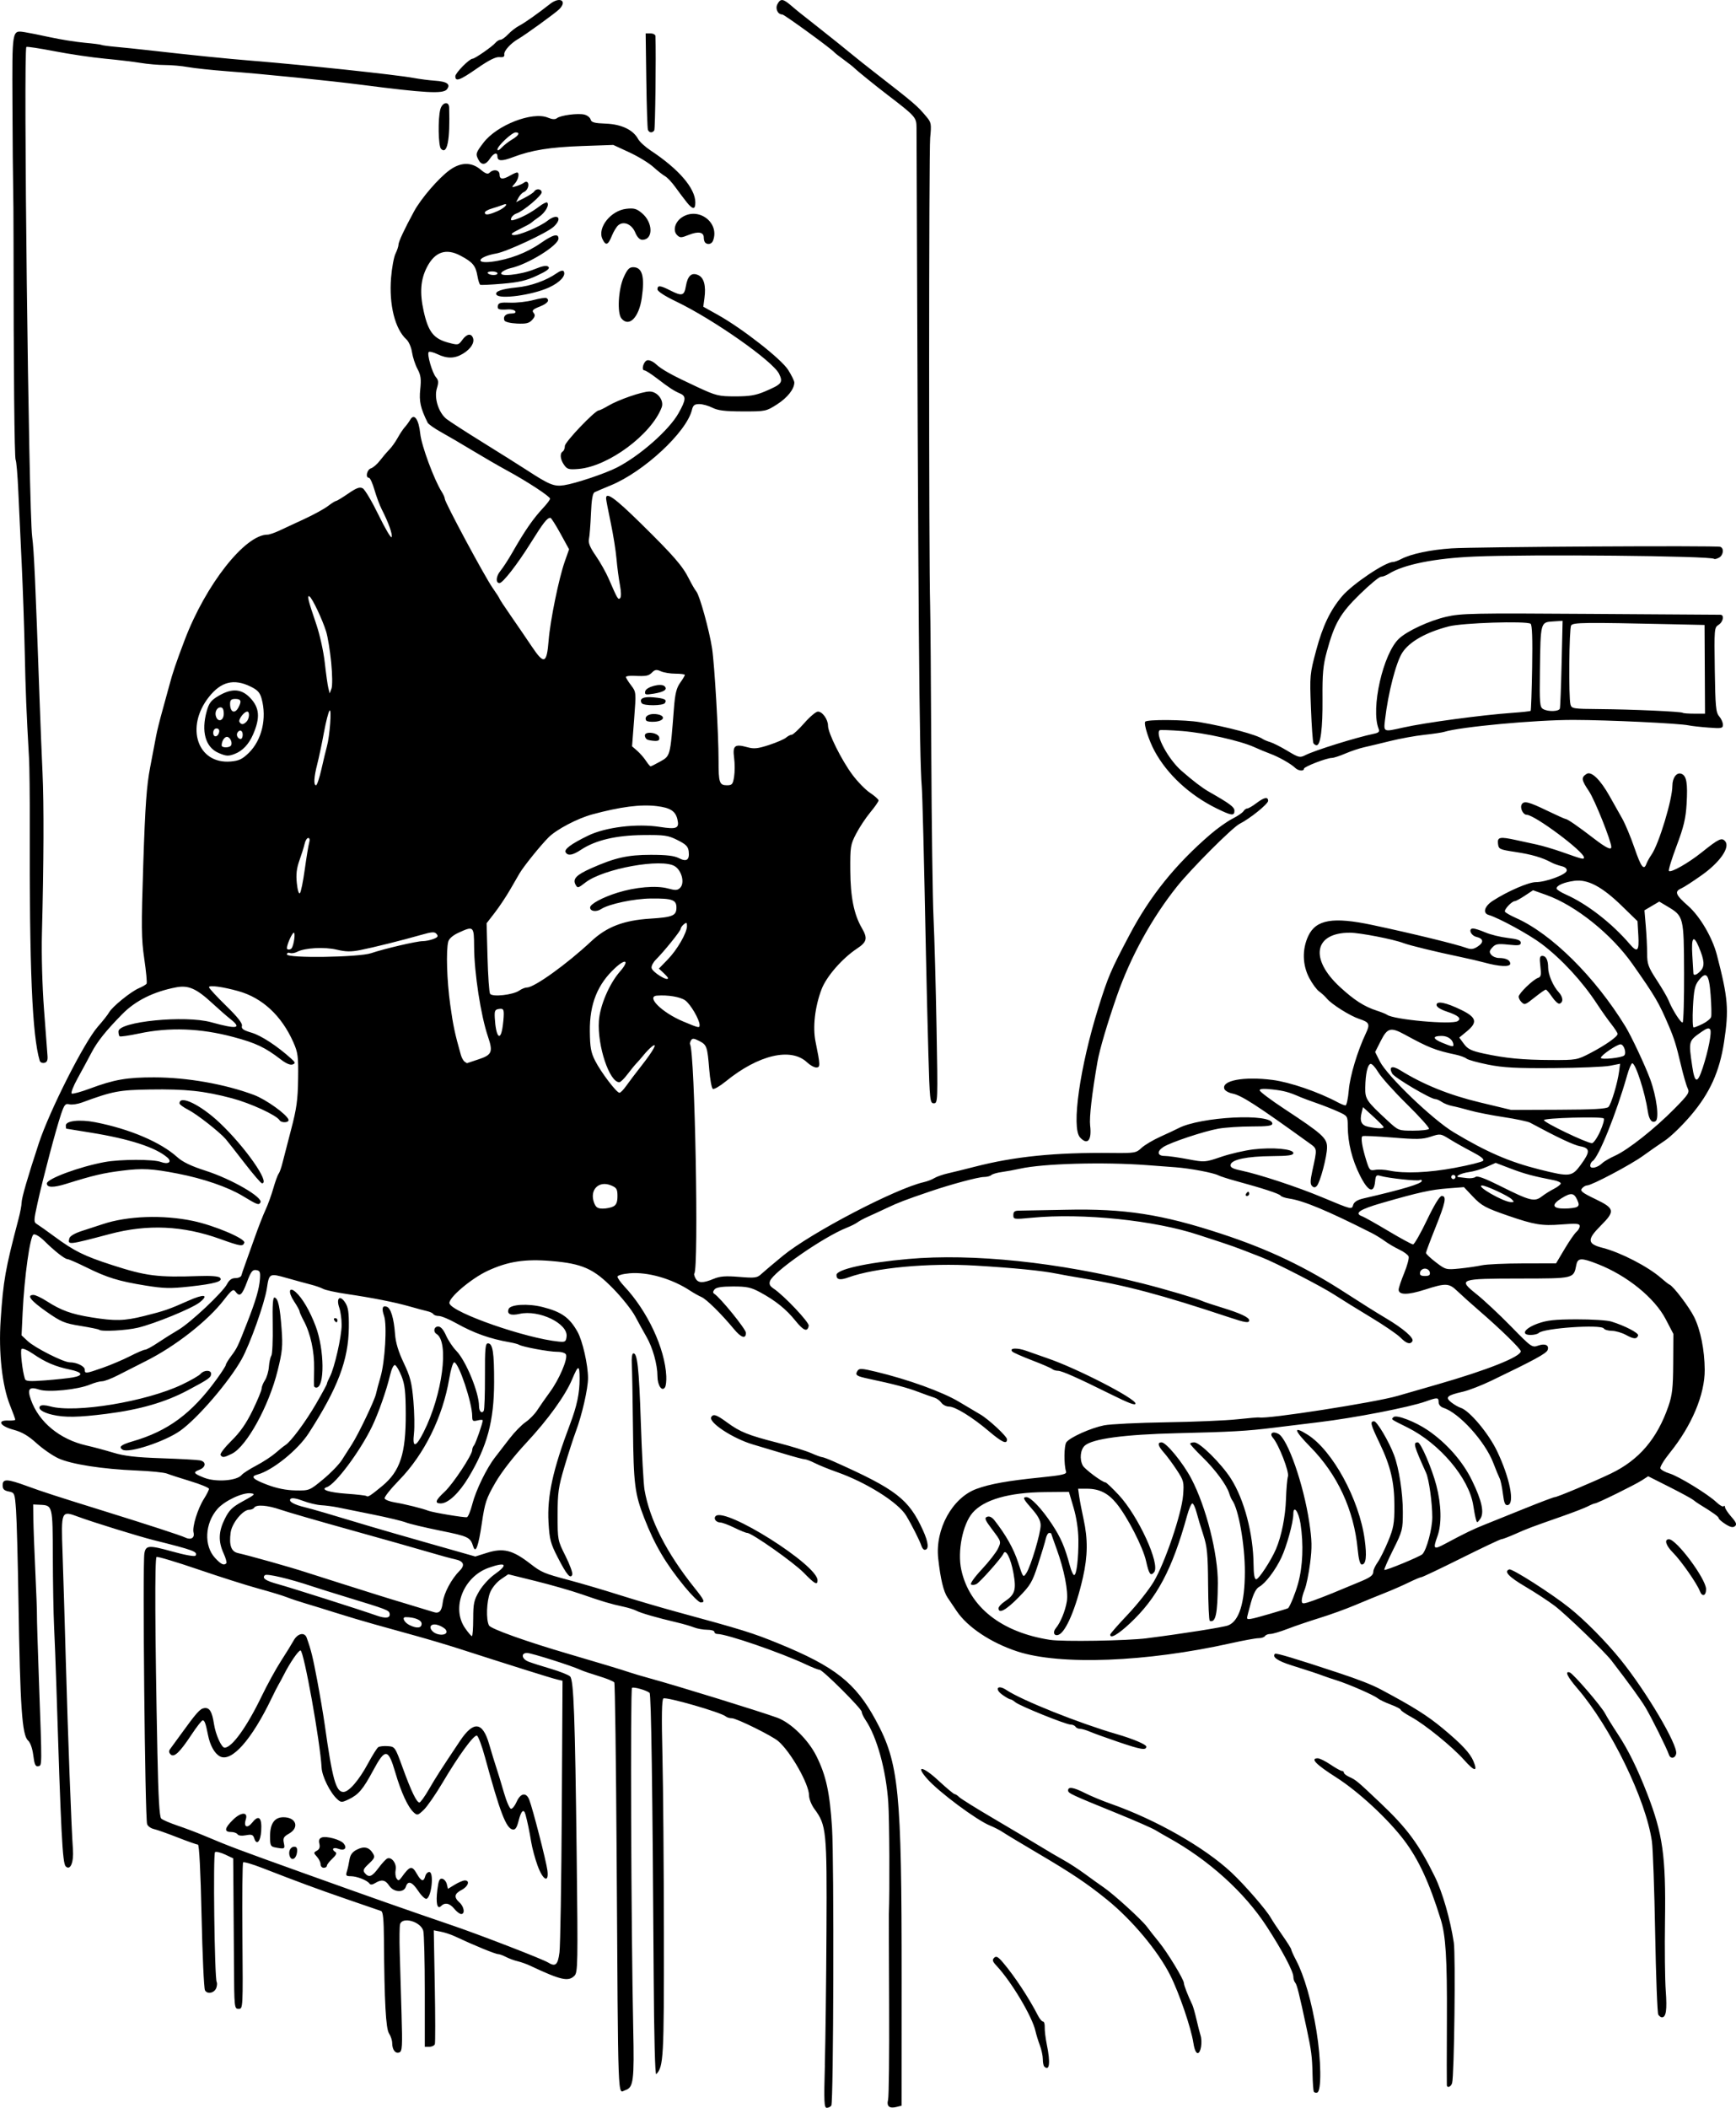 <?xml version="1.0" encoding="UTF-8" standalone="no"?>
<svg
   xmlns:dc="http://purl.org/dc/elements/1.1/"
   xmlns:cc="http://creativecommons.org/ns#"
   xmlns:rdf="http://www.w3.org/1999/02/22-rdf-syntax-ns#"
   xmlns:svg="http://www.w3.org/2000/svg"
   xmlns="http://www.w3.org/2000/svg"
   xmlns:sodipodi="http://sodipodi.sourceforge.net/DTD/sodipodi-0.dtd"
   xmlns:inkscape="http://www.inkscape.org/namespaces/inkscape"
   sodipodi:docname="Police at hospital.svg"
   inkscape:version="1.0 (4035a4fb49, 2020-05-01)"
   id="svg2112"
   version="1.1"
   viewBox="0 0 218.146 264.813"
   height="264.813mm"
   width="218.146mm">
  <title
     id="title2130">Police at hospital</title>
  <defs
     id="defs2106" />
  <sodipodi:namedview
     inkscape:window-maximized="1"
     inkscape:window-y="-9"
     inkscape:window-x="-9"
     inkscape:window-height="1001"
     inkscape:window-width="1920"
     fit-margin-bottom="0"
     fit-margin-right="0"
     fit-margin-left="0"
     fit-margin-top="0"
     inkscape:snap-global="false"
     showgrid="false"
     inkscape:document-rotation="0"
     inkscape:current-layer="layer1"
     inkscape:document-units="mm"
     inkscape:cy="536.46642"
     inkscape:cx="1218.6297"
     inkscape:zoom="0.7"
     inkscape:pageshadow="2"
     inkscape:pageopacity="0.0"
     borderopacity="1.0"
     bordercolor="#666666"
     pagecolor="#ffffff"
     id="base" />
  <g
     transform="translate(465.373,15.878)"
     id="layer1"
     inkscape:groupmode="layer"
     inkscape:label="Lager 1">
    <path
       sodipodi:nodetypes="csssssssssssssssssssssssssssscsscssscscsssscsssssssssccsssssssssssssssssssssssccssssssssssssssssssssssssssssssssssssssssssssssssssssssssssssssssssscsssssssssssssssssssssssssssssssscsssssssssssssssssssssssssssssssssssssssssssssssssssssssssscssssssssssssssssssssssscsscsssssssssssssssssssssssssscssssssssscssssssssssssssssssssssssssssssssssssssssssssssssssssssssssssssssssssssscssscssssssssssssssssssssssssssssssssssssssssssssssssssssssssscsssssssscscsssssssssssssssssssssssssssssssssssssssssssssssscsssssscssssssssssscssccsssssssssssssssccsssssssssssssssssssscsssssssccsssscssssssssssssscsssssssssssccsscsssssssssssssssssssssssscsssscssssscsssssssssssssssssssssssssssssssssssssssssssssssssssssssssssssssssssssscscssssssssccsssssssssssssssssssscscssssssssssssssssssssssssssssssscssssssssssscssssssssssssssssssssssssssssssscsscssssssssscsssssssssssssssssssscsssscccssssssssssssssscssssssssssssssscsssscsssssssssssssssssssssssssssscsssssssssssssssssssssssssssssssscssssssssssssssssssssssssssssssssssssssssssssssssscssssssssssssssssssscssssscsssssssssssssssssssccsssssssssssssssssssssssccssssssccsssssscssssssssssssssssssssssssssssssssssssssssssssssssssssscssssssssssssssssssssscssssssssssssssssssssssssssssssscscssssssssssssssssssscccsssssscsssssssssssccssssssssscssssssssssscssssssssssssssssssssscscssscssssssscsssssssssssssscsssssssssscsssssssssssssssscssssssssssscssssssssssssssssssssssssssssssssscsscsssssscsssssssssssssssscscccccssscssssssssssssssscssssssssssssssscsssssscsssssssssssssssssssssssssssssscsssssssssssssssssssssssssssssssscsssssssssssssssssssssssssssssssssssscssccssssssssssssssssssssssssssscsssssssssssssssssssssscsssssssssssccssssssssssssccsssssssssssssssssssssssssssssssssssssssssssscsssssssssssssssssssssssssssssssssssssssssssssssssssssscsssssssssssssssssssssssssssssssssssssssssssssssssssssssssssssssssssssssssssssssssssssssssscsscsssssssssssscsssscccccssssssssssssssssssssssssssssssssccsssssssssssssssssssssssssssssssssssssssssssssssssssssscssssccssssssccsscssssssssscsssssssssssssssssssssssssssssssssssssssssssssssssssssssssssssssssssscssssssssssssscsssssssssssssscssssssssssssssssss"
       id="path2128"
       d="m -361.726,243.577 c 0.082,-2.947 0.176,-10.537 0.208,-16.867 0.064,-12.588 -0.004,-13.282 -1.517,-15.331 -0.37,-0.501 -0.673,-1.264 -0.673,-1.694 0,-1.421 -2.288,-5.456 -3.867,-6.821 -0.775,-0.669 -5.245,-2.877 -5.826,-2.877 -0.286,0 -0.633,-0.102 -0.771,-0.228 -0.549,-0.497 -7.461,-2.49 -7.835,-2.259 -0.209,0.129 -0.244,2.197 -0.124,7.221 0.093,3.872 0.175,13.946 0.183,22.386 0.015,15.57 -0.045,16.673 -0.963,17.59 -0.147,0.147 -0.273,-4.717 -0.321,-12.378 -0.147,-23.802 -0.314,-35.343 -0.515,-35.521 -0.354,-0.314 -1.973,-0.778 -2.208,-0.633 -0.221,0.136 -0.113,30.244 0.153,42.771 0.14,6.581 0.03,7.447 -0.984,7.769 -0.989,0.314 -0.896,2.812 -1.102,-29.591 -0.075,-11.753 -0.206,-21.484 -0.292,-21.623 -0.086,-0.139 -0.955,-0.495 -1.931,-0.791 -0.976,-0.296 -2.013,-0.65 -2.304,-0.785 -1.117,-0.521 -6.194,-2.13 -6.722,-2.13 -0.806,0 -0.686,0.755 0.173,1.092 0.4,0.157 1.667,0.561 2.815,0.899 1.148,0.338 2.236,0.772 2.419,0.965 0.451,0.477 0.615,4.967 0.824,22.584 0.161,13.556 0.142,14.591 -0.282,15.015 -0.768,0.768 -1.708,0.554 -5.577,-1.269 -0.437,-0.206 -1.143,-0.456 -1.57,-0.556 -0.427,-0.1 -1.082,-0.342 -1.455,-0.537 -0.373,-0.195 -0.813,-0.355 -0.976,-0.356 -0.358,-0.003 -3.053,-1.108 -5.461,-2.242 -0.471,-0.222 -1.257,-0.481 -1.747,-0.576 l -0.891,-0.173 0.126,6.985 c 0.07,3.842 0.074,7.133 0.009,7.315 -0.065,0.182 -0.375,0.331 -0.691,0.331 l -0.573,2e-5 v -6.945 c 0,-3.82 -0.086,-7.252 -0.192,-7.628 -0.329,-1.169 -2.654,-1.817 -2.917,-0.813 -0.07,0.269 -0.089,1.847 -0.041,3.506 0.048,1.659 0.15,5.134 0.227,7.722 0.123,4.142 0.09,4.725 -0.281,4.867 -0.495,0.19 -0.887,-0.33 -0.893,-1.182 -0.002,-0.333 -0.18,-0.874 -0.396,-1.203 -0.403,-0.615 -0.583,-3.919 -0.64,-11.761 -0.019,-2.558 -0.116,-3.544 -0.357,-3.623 -0.182,-0.06 -2.117,-0.725 -4.299,-1.479 -3.814,-1.317 -5.896,-2.086 -10.669,-3.94 -1.211,-0.47 -2.277,-0.78 -2.368,-0.689 -0.092,0.092 -0.133,4.27 -0.092,9.285 0.074,9.081 0.072,9.119 -0.476,9.119 -0.539,0 -0.551,-0.117 -0.586,-5.622 -0.02,-3.092 -0.05,-7.347 -0.066,-9.455 l -0.03,-3.833 -1.005,-0.475 c -0.553,-0.261 -1.126,-0.4 -1.275,-0.308 -0.265,0.164 -0.066,15.873 0.207,16.322 0.067,0.11 0.051,0.425 -0.036,0.699 -0.215,0.678 -1.142,0.892 -1.439,0.333 -0.128,-0.242 -0.321,-4.458 -0.428,-9.369 -0.123,-5.623 -0.293,-8.93 -0.458,-8.93 -0.145,0 -1.29,-0.403 -2.545,-0.896 -1.255,-0.493 -2.601,-0.969 -2.992,-1.059 -0.39,-0.089 -0.772,-0.371 -0.847,-0.625 -0.267,-0.902 -0.585,-32.552 -0.342,-34.001 0.173,-1.028 0.562,-1.056 3.46,-0.251 1.677,0.466 2.878,0.679 2.972,0.528 0.302,-0.488 -0.24,-0.689 -5.261,-1.944 -1.887,-0.472 -7.673,-2.264 -9.477,-2.935 -2.157,-0.802 -2.166,-0.781 -1.976,4.605 0.091,2.583 0.274,8.626 0.407,13.428 0.254,9.163 0.706,21.172 0.894,23.732 0.122,1.658 -0.326,2.726 -0.904,2.157 -0.406,-0.4 -0.593,-4.015 -1.187,-22.978 -0.073,-2.328 -0.197,-5.546 -0.275,-7.15 -0.078,-1.604 -0.15,-5.56 -0.159,-8.79 -0.018,-6.435 -0.019,-6.437 -1.603,-6.51 l -0.867,-0.04 0.025,1.852 c 0.014,1.019 0.126,3.995 0.249,6.615 0.123,2.619 0.214,5.06 0.201,5.424 -0.013,0.364 0.099,4.055 0.249,8.202 0.4,11.108 0.404,10.688 -0.096,10.788 -0.34,0.068 -0.469,-0.219 -0.611,-1.355 -0.11,-0.877 -0.37,-1.613 -0.664,-1.879 -0.749,-0.678 -0.991,-4.2 -1.199,-17.475 -0.08,-5.093 -0.218,-10.249 -0.306,-11.456 -0.158,-2.159 -0.174,-2.198 -0.922,-2.348 -0.582,-0.116 -0.761,-0.3 -0.761,-0.781 0,-0.839 0.563,-0.817 3.117,0.121 1.853,0.681 3.617,1.252 9.583,3.107 5.668,1.762 9.718,3.082 10.227,3.333 0.72,0.355 1.237,0.051 1.06,-0.624 -0.184,-0.702 0.519,-2.98 1.302,-4.22 0.352,-0.557 0.639,-1.127 0.639,-1.266 0,-0.14 -1.042,-0.57 -2.315,-0.957 -1.273,-0.387 -2.608,-0.819 -2.965,-0.961 -0.358,-0.142 -2.084,-0.316 -3.836,-0.387 -4.253,-0.171 -8.182,-0.783 -9.801,-1.526 -0.728,-0.334 -1.967,-1.191 -2.755,-1.905 -1.046,-0.948 -1.83,-1.405 -2.91,-1.695 -1.691,-0.455 -2.101,-1.217 -0.619,-1.15 0.473,0.021 0.86,-0.029 0.86,-0.112 0,-0.083 -0.3,-0.901 -0.667,-1.818 -0.989,-2.471 -1.444,-6.622 -1.172,-10.677 0.336,-5.002 0.58,-6.389 2.246,-12.717 0.213,-0.81 0.387,-1.725 0.387,-2.034 0,-0.586 0.758,-3.204 2.164,-7.473 1.349,-4.097 5.712,-12.717 7.416,-14.651 0.625,-0.709 1.261,-1.516 1.413,-1.793 0.39,-0.708 2.734,-2.611 3.739,-3.037 0.463,-0.196 0.902,-0.454 0.976,-0.573 0.074,-0.119 -0.057,-1.52 -0.29,-3.113 -0.374,-2.552 -0.388,-3.978 -0.124,-12.024 0.239,-7.267 0.415,-9.722 0.86,-12.039 0.308,-1.601 0.647,-3.387 0.755,-3.969 0.107,-0.582 0.463,-2.011 0.79,-3.175 0.327,-1.164 0.719,-2.593 0.871,-3.175 0.396,-1.518 0.843,-2.835 1.925,-5.684 2.646,-6.96 7.58,-13.234 10.409,-13.234 0.227,0 0.897,-0.228 1.489,-0.507 0.592,-0.279 2.015,-0.94 3.163,-1.47 1.148,-0.53 2.469,-1.254 2.935,-1.61 0.467,-0.356 0.929,-0.647 1.028,-0.647 0.099,0 0.783,-0.415 1.521,-0.922 1.05,-0.723 1.446,-0.866 1.828,-0.662 0.268,0.143 1.167,1.66 1.999,3.37 0.832,1.71 1.567,2.95 1.635,2.755 0.126,-0.362 -0.398,-1.828 -1.245,-3.483 -0.261,-0.509 -0.671,-1.611 -0.913,-2.447 -0.241,-0.837 -0.554,-1.521 -0.696,-1.521 -0.478,0 -0.261,-1.021 0.251,-1.184 0.28,-0.089 0.786,-0.525 1.124,-0.97 0.339,-0.445 0.868,-1.065 1.175,-1.378 0.307,-0.313 0.784,-0.978 1.058,-1.478 0.275,-0.5 0.678,-1.106 0.896,-1.346 0.218,-0.241 0.528,-0.664 0.689,-0.942 0.496,-0.855 1.066,-0.049 1.257,1.775 0.157,1.504 1.754,5.812 2.706,7.299 0.206,0.322 0.375,0.712 0.375,0.867 0,0.43 5.008,9.756 6.002,11.178 0.482,0.69 0.877,1.304 0.877,1.365 0,0.061 0.648,1.044 1.44,2.186 0.792,1.141 1.987,2.889 2.656,3.885 1.502,2.235 1.843,2.101 2.073,-0.818 0.196,-2.484 1.29,-7.833 2.031,-9.927 l 0.54,-1.526 -1.086,-1.979 c -0.597,-1.089 -1.165,-1.978 -1.261,-1.975 -0.421,0.01 -0.851,0.558 -2.485,3.171 -1.685,2.695 -3.501,5.027 -3.913,5.027 -0.503,0 -0.446,-0.847 0.103,-1.514 0.332,-0.404 1.012,-1.449 1.51,-2.322 1.582,-2.772 2.611,-4.257 3.924,-5.662 0.45,-0.482 0.819,-0.98 0.819,-1.107 0,-0.281 -2.895,-2.175 -5.424,-3.548 -1.019,-0.553 -2.954,-1.673 -4.301,-2.488 -1.347,-0.815 -3.133,-1.861 -3.969,-2.324 -0.836,-0.463 -1.597,-0.999 -1.691,-1.191 -0.903,-1.838 -1.087,-2.67 -0.928,-4.188 0.136,-1.3 0.07,-1.779 -0.349,-2.562 -0.284,-0.53 -0.593,-1.472 -0.686,-2.094 -0.093,-0.622 -0.408,-1.346 -0.699,-1.609 -1.439,-1.301 -2.204,-4.362 -1.934,-7.732 0.1,-1.25 0.351,-2.618 0.557,-3.04 0.206,-0.423 0.375,-0.929 0.375,-1.126 0,-0.37 0.718,-1.908 1.951,-4.181 0.887,-1.635 3.092,-4.193 4.484,-5.201 1.386,-1.004 2.736,-1.027 3.88,-0.064 0.621,0.523 0.906,0.623 1.132,0.397 0.498,-0.498 1.254,-0.361 1.254,0.228 0,0.619 0.402,0.659 1.323,0.132 0.364,-0.208 0.751,-0.382 0.86,-0.387 0.37,-0.017 0.201,0.872 -0.265,1.394 -0.449,0.503 -0.443,0.513 0.198,0.319 0.364,-0.11 0.8,-0.31 0.969,-0.445 0.189,-0.151 0.367,-0.148 0.464,0.009 0.215,0.348 -0.074,1.025 -0.51,1.192 -0.198,0.076 -0.494,0.389 -0.658,0.696 l -0.299,0.558 1.057,-0.539 c 0.581,-0.297 1.132,-0.66 1.223,-0.808 0.253,-0.409 0.928,-0.32 0.928,0.122 0,0.425 -2.338,2.386 -3.153,2.645 -0.276,0.088 -0.573,0.341 -0.658,0.564 -0.121,0.317 -0.026,0.364 0.439,0.221 0.908,-0.28 2.089,-0.918 3.048,-1.647 0.477,-0.363 0.934,-0.592 1.016,-0.51 0.311,0.311 -0.227,1.256 -1.039,1.823 -0.464,0.324 -0.904,0.655 -0.977,0.734 -0.073,0.08 -0.728,0.437 -1.455,0.793 -1.004,0.492 -1.193,0.67 -0.785,0.738 0.613,0.103 3.332,-1.034 4.306,-1.801 1.261,-0.992 1.936,-0.339 0.777,0.75 -0.809,0.76 -5.897,3.136 -7.204,3.364 -2.279,0.397 -2.808,1.315 -0.6,1.04 2.185,-0.272 4.422,-1.12 6.16,-2.335 1.546,-1.08 2.24,-1.26 2.24,-0.58 0,0.864 -3.85,3.248 -6.001,3.715 -0.463,0.101 -0.979,0.348 -1.147,0.55 -0.49,0.591 2.346,0.312 4.11,-0.403 1.088,-0.442 1.56,-0.523 1.776,-0.307 0.216,0.216 -0.162,0.508 -1.42,1.096 -1.346,0.63 -2.279,0.85 -4.345,1.025 -1.447,0.123 -2.71,0.181 -2.806,0.13 -0.097,-0.051 -0.252,-0.539 -0.347,-1.084 -0.227,-1.317 -0.583,-1.746 -2.136,-2.571 -1.817,-0.966 -3.223,-0.483 -4.214,1.448 -0.803,1.564 -0.926,3.215 -0.411,5.525 0.581,2.607 1.253,3.463 3.104,3.958 1.216,0.325 1.268,0.315 1.746,-0.341 0.559,-0.767 1.11,-0.874 1.345,-0.26 0.228,0.594 -0.268,1.383 -1.244,1.978 -1.036,0.632 -1.993,0.653 -3.212,0.072 -0.512,-0.244 -1.009,-0.367 -1.104,-0.272 -0.246,0.246 0.435,2.613 0.911,3.167 0.323,0.376 0.345,0.646 0.113,1.403 -0.37,1.207 0.215,3.056 1.218,3.846 0.386,0.304 2.46,1.644 4.609,2.976 2.148,1.332 4.589,2.867 5.424,3.411 2.885,1.879 3.472,2.119 4.727,1.931 1.421,-0.213 5.141,-1.456 6.627,-2.214 2.891,-1.475 6.555,-4.699 7.753,-6.822 0.955,-1.693 0.993,-2.147 0.204,-2.488 -0.787,-0.34 -1.369,-0.721 -2.921,-1.912 -0.711,-0.546 -1.41,-0.992 -1.552,-0.992 -0.45,0 -0.112,-1.181 0.365,-1.272 0.25,-0.048 0.726,0.165 1.056,0.473 0.755,0.704 2.047,1.418 5.236,2.897 2.347,1.089 2.662,1.166 4.763,1.167 1.766,0.001 2.562,-0.131 3.704,-0.616 2.143,-0.909 2.314,-1.12 1.791,-2.215 -0.75,-1.573 -8.263,-6.85 -12.949,-9.095 -1.422,-0.682 -2.336,-1.277 -2.336,-1.521 0,-0.535 0.344,-0.507 1.587,0.127 1.495,0.763 1.779,0.689 1.982,-0.514 0.225,-1.33 0.726,-1.78 1.56,-1.4 0.716,0.326 0.985,1.325 0.775,2.886 l -0.145,1.084 1.817,1.014 c 3.083,1.722 7.975,5.548 8.844,6.919 0.428,0.675 0.778,1.388 0.778,1.585 0,0.819 -0.857,1.905 -2.166,2.745 -1.371,0.879 -1.446,0.895 -4.311,0.889 -2.233,-0.004 -3.127,-0.113 -3.816,-0.463 -0.495,-0.252 -1.237,-0.458 -1.649,-0.458 -0.597,0 -0.784,0.147 -0.924,0.728 -0.675,2.79 -6.045,7.779 -10.21,9.486 -0.915,0.375 -1.823,0.762 -2.019,0.86 -0.249,0.124 -0.388,0.935 -0.461,2.688 -0.058,1.381 -0.169,2.813 -0.248,3.182 -0.105,0.494 0.121,1.053 0.858,2.117 0.55,0.795 1.284,2.1 1.631,2.901 1.099,2.538 1.175,2.667 1.427,2.415 0.146,-0.146 0.135,-0.804 -0.028,-1.659 -0.148,-0.78 -0.341,-2.251 -0.429,-3.269 -0.087,-1.019 -0.409,-3.043 -0.715,-4.498 -0.306,-1.455 -0.571,-2.824 -0.588,-3.043 -0.078,-0.966 1.058,-0.162 4.363,3.088 4.136,4.068 5.242,5.341 6.053,6.967 0.327,0.655 0.742,1.369 0.923,1.587 0.417,0.504 1.628,4.887 1.974,7.144 0.312,2.041 0.82,10.815 0.815,14.067 -0.005,2.795 0.108,3.13 1.049,3.13 0.651,0 0.751,-0.118 0.904,-1.079 0.095,-0.593 0.095,-1.663 2.6e-4,-2.377 -0.204,-1.534 0.083,-1.764 1.657,-1.328 0.843,0.234 1.31,0.186 2.736,-0.28 0.946,-0.309 1.908,-0.725 2.138,-0.924 0.23,-0.199 0.55,-0.363 0.711,-0.363 0.161,0 0.866,-0.653 1.567,-1.452 0.7,-0.799 1.475,-1.453 1.721,-1.455 0.567,-0.004 1.272,0.984 1.272,1.783 0,0.897 1.665,4.252 3.031,6.107 0.654,0.888 1.668,1.932 2.254,2.32 0.586,0.388 1.065,0.816 1.065,0.953 0,0.136 -0.464,0.805 -1.031,1.486 -0.567,0.681 -1.371,1.893 -1.786,2.693 -0.712,1.373 -0.754,1.635 -0.735,4.63 0.021,3.333 0.461,5.515 1.455,7.225 0.746,1.283 0.639,1.747 -0.591,2.561 -1.88,1.244 -3.871,3.529 -4.48,5.142 -0.832,2.204 -1.123,4.745 -0.751,6.569 0.606,2.972 0.614,3.242 0.091,3.242 -0.263,0 -0.782,-0.288 -1.153,-0.641 -2.02,-1.916 -6.113,-0.957 -10.23,2.396 -0.743,0.605 -1.471,1.024 -1.617,0.93 -0.146,-0.094 -0.348,-1.183 -0.448,-2.42 -0.237,-2.911 -0.304,-3.102 -1.267,-3.6 -0.652,-0.337 -0.851,-0.352 -1.022,-0.076 -0.117,0.189 -0.172,0.408 -0.123,0.488 0.61,0.991 1.113,28.232 0.533,28.813 -0.06,0.06 0.01,0.332 0.155,0.603 0.325,0.607 0.928,0.625 2.264,0.067 0.807,-0.337 1.49,-0.39 3.221,-0.25 1.984,0.161 2.253,0.126 2.778,-0.36 0.32,-0.296 1.534,-1.323 2.699,-2.281 3.504,-2.884 14.185,-8.466 17.727,-9.265 0.437,-0.099 1.034,-0.328 1.327,-0.51 0.293,-0.182 1.067,-0.451 1.72,-0.599 0.653,-0.148 2.139,-0.514 3.303,-0.814 5.079,-1.309 10.111,-1.816 17.293,-1.742 2.86,0.029 3.039,-10e-4 3.704,-0.629 0.384,-0.363 1.473,-1.009 2.419,-1.435 0.946,-0.427 1.93,-0.888 2.186,-1.025 2.762,-1.478 11.837,-1.939 11.837,-0.601 0,0.28 -0.582,0.36 -2.597,0.36 -1.428,0 -3.304,0.124 -4.167,0.275 -1.799,0.315 -6.044,1.729 -6.928,2.307 -0.845,0.553 -0.759,1.122 0.169,1.122 0.42,0 1.727,0.183 2.903,0.406 2.125,0.403 2.152,0.401 4.196,-0.293 1.132,-0.385 2.95,-0.805 4.042,-0.935 2.446,-0.291 5.027,-0.054 5.027,0.46 0,0.282 -0.602,0.367 -2.712,0.384 -3.109,0.024 -5.048,0.429 -5.172,1.078 -0.064,0.336 0.245,0.507 1.321,0.734 2.299,0.486 7.026,2.044 10.135,3.341 3.85,1.606 3.755,1.583 3.955,0.954 0.114,-0.358 0.537,-0.619 1.282,-0.791 4.932,-1.137 7.33,-1.856 7.33,-2.199 0,-0.143 -0.11,-0.191 -0.245,-0.108 -0.261,0.161 -3.99,-0.236 -4.961,-0.528 -0.503,-0.151 -0.587,-0.06 -0.661,0.71 -0.151,1.569 -0.872,1.284 -1.894,-0.749 -0.996,-1.98 -1.523,-4.087 -1.539,-6.149 -0.01,-1.335 -0.015,-1.342 -1.242,-1.896 -0.677,-0.306 -1.886,-0.783 -2.687,-1.06 -0.8,-0.277 -1.693,-0.607 -1.984,-0.735 -1.48,-0.647 -2.072,-0.81 -3.55,-0.977 -1.103,-0.125 -1.609,-0.091 -1.609,0.108 0,0.16 1.399,1.211 3.109,2.337 4.773,3.142 5.358,3.668 5.358,4.821 0,1.15 -0.878,4.452 -1.294,4.868 -0.215,0.215 -0.375,0.212 -0.597,-0.01 -0.229,-0.229 -0.221,-0.683 0.03,-1.839 0.647,-2.971 0.668,-2.794 -0.434,-3.588 -6.635,-4.784 -8.459,-5.958 -9.612,-6.189 -0.461,-0.092 -0.907,-0.347 -0.991,-0.565 -0.41,-1.07 2.424,-1.604 6.044,-1.14 2.194,0.281 5.789,1.516 8.218,2.823 0.386,0.208 0.816,0.378 0.954,0.378 0.138,0 0.325,-0.863 0.414,-1.918 0.152,-1.791 1.091,-4.914 2.15,-7.146 0.546,-1.152 0.44,-1.381 -0.841,-1.803 -1.158,-0.382 -3.469,-1.836 -4.069,-2.56 -0.233,-0.281 -0.67,-0.683 -0.969,-0.893 -0.3,-0.21 -0.853,-0.961 -1.229,-1.669 -0.871,-1.637 -0.92,-3.624 -0.132,-5.299 0.969,-2.061 3.106,-2.427 8.047,-1.378 4.975,1.056 10.558,2.417 11.839,2.885 0.565,0.206 0.877,0.167 1.405,-0.18 0.798,-0.523 0.733,-0.997 -0.165,-1.21 -0.706,-0.167 -1.059,-1.054 -0.42,-1.054 0.217,0 0.916,0.224 1.554,0.497 0.638,0.273 1.898,0.583 2.8,0.687 1.221,0.142 1.641,0.295 1.641,0.599 0,0.34 -0.259,0.382 -1.553,0.246 -1.33,-0.139 -1.621,-0.088 -2.021,0.354 -0.382,0.422 -0.407,0.59 -0.134,0.918 0.183,0.221 0.607,0.402 0.941,0.402 0.899,0 1.444,0.27 1.444,0.716 0,0.442 -1.378,0.377 -3.307,-0.157 -0.582,-0.161 -1.951,-0.479 -3.043,-0.707 -2.997,-0.626 -6.277,-1.425 -7.043,-1.716 -1.306,-0.497 -5.508,-1.311 -6.764,-1.311 -4.481,0 -5.088,3.258 -1.266,6.798 1.793,1.661 3.076,2.486 4.666,2.998 0.558,0.18 1.133,0.412 1.279,0.517 0.853,0.614 8.104,1.268 8.863,0.799 0.531,-0.328 0.095,-0.72 -1.325,-1.192 -0.825,-0.274 -1.32,-0.592 -1.32,-0.847 0,-0.553 1.217,-0.301 3.157,0.653 1.865,0.917 2.02,1.535 0.666,2.651 l -0.968,0.798 0.589,0.797 c 0.483,0.653 0.931,0.871 2.475,1.206 2.74,0.594 4.914,0.803 8.518,0.816 3.117,0.012 3.233,-0.009 4.895,-0.875 1.882,-0.98 3.422,-2.063 3.422,-2.406 0,-0.122 -0.361,-0.682 -0.803,-1.243 -0.442,-0.561 -1.245,-1.697 -1.786,-2.523 -1.853,-2.832 -4.431,-5.625 -6.957,-7.538 -1.541,-1.167 -5.388,-3.27 -6.66,-3.641 -0.785,-0.229 -0.527,-1.099 0.529,-1.781 1.848,-1.194 4.492,-2.34 5.4,-2.34 1.25,0 3.776,-0.928 3.878,-1.424 0.054,-0.263 -0.181,-0.472 -0.661,-0.587 -0.41,-0.098 -0.983,-0.307 -1.274,-0.465 -1.142,-0.618 -2.47,-1.005 -4.498,-1.312 -2.018,-0.305 -2.121,-0.354 -2.2,-1.044 -0.097,-0.835 0.234,-0.901 2.282,-0.452 0.683,0.15 1.837,0.4 2.565,0.557 0.728,0.157 2.156,0.579 3.175,0.938 2.655,0.937 2.778,0.967 2.778,0.687 0,-0.737 -6.188,-5.349 -7.192,-5.36 -0.478,-0.005 -0.886,-0.886 -0.615,-1.325 0.281,-0.455 0.882,-0.304 3.145,0.791 1.203,0.582 2.262,1.058 2.354,1.058 0.228,0 1.592,0.941 3.547,2.447 1.513,1.166 2.2,1.505 2.2,1.085 0,-0.738 -2.079,-5.934 -2.808,-7.017 -0.963,-1.43 -1.003,-1.73 -0.294,-2.177 0.592,-0.373 1.718,0.717 2.883,2.791 0.485,0.863 1.199,2.13 1.586,2.815 0.388,0.685 1.082,2.348 1.543,3.694 0.829,2.42 1.182,2.885 1.507,1.984 0.092,-0.255 0.38,-0.771 0.641,-1.148 0.925,-1.337 2.615,-6.918 2.615,-8.635 0,-1.014 0.544,-1.739 1.134,-1.513 0.65,0.25 0.808,1.161 0.655,3.782 -0.108,1.837 -0.356,2.879 -1.258,5.277 -0.618,1.644 -1.052,3.06 -0.964,3.148 0.251,0.251 2.439,-0.989 4.127,-2.341 2.151,-1.722 2.522,-1.896 2.948,-1.382 0.631,0.76 -0.656,2.618 -2.937,4.24 -1.091,0.776 -2.252,1.528 -2.58,1.672 -0.894,0.392 -0.732,0.81 0.852,2.199 1.485,1.303 3.049,3.967 3.619,6.165 1.408,5.432 1.524,6.852 0.896,10.96 -0.567,3.703 -1.78,6.383 -4.158,9.185 -1.065,1.255 -2.532,2.679 -3.259,3.165 -0.728,0.486 -1.978,1.357 -2.778,1.936 -1.543,1.116 -6.438,3.705 -7.006,3.705 -0.185,0 -0.479,0.17 -0.651,0.379 -0.261,0.314 0.027,0.543 1.687,1.341 2.443,1.175 2.508,1.503 0.664,3.347 -1.743,1.743 -1.695,2.284 0.251,2.78 2.255,0.575 5.71,2.359 7.341,3.791 0.461,0.405 0.942,0.78 1.068,0.833 0.488,0.206 2.462,2.806 3.086,4.065 0.803,1.619 1.311,4.149 1.328,6.615 0.022,3.112 -1.628,7.037 -4.398,10.46 -0.715,0.883 -1.242,1.756 -1.172,1.939 0.07,0.183 0.587,0.471 1.148,0.64 1.159,0.349 4.858,2.618 5.911,3.627 0.386,0.37 0.782,0.591 0.881,0.492 0.099,-0.099 0.18,-0.045 0.18,0.119 0,0.165 0.357,0.706 0.793,1.203 0.623,0.71 0.721,0.963 0.455,1.184 -0.246,0.204 -0.571,0.133 -1.19,-0.259 -0.469,-0.297 -0.852,-0.635 -0.852,-0.752 0,-0.185 -0.733,-0.713 -2.403,-1.73 -0.248,-0.151 -0.613,-0.408 -0.81,-0.571 -0.197,-0.163 -1.549,-0.896 -3.004,-1.629 l -2.645,-1.334 -0.794,0.513 c -0.901,0.582 -5.61,2.898 -5.898,2.9 -0.104,7.9e-4 -0.498,0.163 -0.877,0.361 -0.379,0.198 -1.807,0.752 -3.175,1.231 -4.105,1.44 -4.317,1.52 -5.912,2.225 -0.845,0.374 -1.649,0.679 -1.788,0.679 -0.139,0 -2.403,1.072 -5.032,2.381 -2.629,1.31 -4.882,2.381 -5.008,2.381 -0.126,0 -0.853,0.306 -1.616,0.679 -0.763,0.374 -2.102,0.96 -2.975,1.302 -0.873,0.343 -2.54,1.026 -3.704,1.518 -1.164,0.492 -3.188,1.226 -4.498,1.63 -1.31,0.404 -3.127,1.023 -4.038,1.374 -0.911,0.352 -1.886,0.639 -2.167,0.639 -0.281,0 -0.584,0.119 -0.674,0.265 -0.09,0.146 -0.451,0.265 -0.802,0.265 -0.351,0 -1.922,0.287 -3.49,0.637 -10.601,2.367 -21.425,2.786 -26.796,1.037 -3.321,-1.082 -6.288,-3.054 -7.652,-5.085 -0.352,-0.525 -0.866,-1.287 -1.143,-1.695 -0.51,-0.752 -0.89,-2.342 -1.174,-4.91 -0.405,-3.668 1.762,-7.615 4.798,-8.734 1.708,-0.63 3.945,-1.03 8.081,-1.446 2.671,-0.269 3.285,-0.407 3.189,-0.717 -0.295,-0.961 -0.264,-3.323 0.049,-3.719 0.495,-0.627 3.081,-1.78 4.722,-2.107 0.788,-0.157 4.29,-0.328 7.783,-0.382 3.493,-0.053 7.513,-0.223 8.934,-0.377 1.421,-0.154 2.671,-0.258 2.778,-0.232 0.956,0.234 14.567,-1.884 17.392,-2.708 0.437,-0.127 2.699,-0.779 5.027,-1.449 6.274,-1.805 10.451,-3.469 10.451,-4.164 0,-0.293 -2.547,-2.777 -5.159,-5.034 -1.019,-0.88 -2.265,-1.997 -2.77,-2.482 -1.102,-1.059 -1.445,-1.077 -4.138,-0.215 -2.135,0.683 -3.278,0.681 -3.278,-0.006 0,-0.213 0.314,-1.152 0.699,-2.088 0.384,-0.936 0.633,-1.872 0.553,-2.08 -0.08,-0.208 -0.603,-0.594 -1.162,-0.858 -0.559,-0.264 -1.374,-0.742 -1.81,-1.062 -0.437,-0.321 -1.181,-0.779 -1.654,-1.018 -5.575,-2.817 -8.583,-4.073 -10.385,-4.336 -0.509,-0.074 -0.994,-0.241 -1.077,-0.371 -0.151,-0.235 -2.247,-0.921 -5.594,-1.831 -0.977,-0.265 -1.989,-0.591 -2.249,-0.724 -0.634,-0.323 -3.536,-0.867 -5.352,-1.003 -0.808,-0.06 -2.422,-0.182 -3.587,-0.27 -5.475,-0.414 -13.08,-0.201 -15.966,0.448 -0.677,0.152 -1.708,0.34 -2.29,0.419 -0.582,0.078 -1.171,0.249 -1.31,0.38 -0.138,0.131 -0.555,0.24 -0.926,0.242 -0.718,0.003 -4.134,0.92 -6.76,1.813 -3.136,1.067 -3.991,1.393 -5.424,2.072 -0.8,0.379 -1.872,0.873 -2.381,1.099 -0.509,0.226 -1.105,0.546 -1.323,0.711 -0.218,0.165 -0.814,0.465 -1.323,0.666 -2.955,1.167 -9.271,5.553 -9.679,6.721 -0.131,0.374 -0.009,0.631 0.438,0.926 1.307,0.862 4.515,4.255 4.431,4.686 -0.159,0.82 -0.647,0.634 -1.672,-0.639 -1.171,-1.454 -2.51,-2.531 -4.437,-3.572 -1.137,-0.614 -1.665,-0.728 -3.384,-0.728 -1.431,0 -2.129,0.111 -2.347,0.373 -0.21,0.253 -0.221,0.428 -0.034,0.544 0.749,0.463 3.983,4.446 3.983,4.906 0,0.817 -0.598,0.627 -1.517,-0.484 -1.567,-1.894 -3.432,-3.734 -4.068,-4.011 -0.348,-0.152 -0.991,-0.512 -1.427,-0.8 -2.279,-1.504 -5.341,-2.383 -7.607,-2.183 -0.874,0.077 -1.52,0.261 -1.519,0.432 0.001,0.164 0.393,0.715 0.87,1.224 2.91,3.107 5.094,7.783 5.26,11.258 0.028,0.589 -0.041,1.22 -0.153,1.402 -0.377,0.611 -0.951,-0.219 -0.954,-1.381 -0.004,-1.485 -0.598,-3.606 -1.395,-4.98 -0.363,-0.626 -0.995,-1.772 -1.403,-2.546 -0.409,-0.774 -1.645,-2.333 -2.748,-3.465 -2.46,-2.524 -3.885,-3.16 -7.811,-3.489 -3.295,-0.276 -5.437,0.055 -7.973,1.233 -2.12,0.984 -5.044,3.488 -4.804,4.113 0.458,1.192 9.604,4.375 13.736,4.78 0.803,0.079 0.902,0.014 0.977,-0.639 0.188,-1.635 -3.466,-3.395 -5.906,-2.845 -1.121,0.253 -1.624,0.031 -1.379,-0.607 0.225,-0.586 2.43,-0.716 4.265,-0.252 2.377,0.601 3.385,1.316 4.396,3.115 0.632,1.125 1.319,4.153 1.319,5.814 0,1.338 -0.757,4.641 -1.547,6.746 -0.3,0.8 -0.935,2.765 -1.41,4.366 -0.765,2.578 -0.864,3.273 -0.865,6.085 -10e-4,3.143 0.009,3.195 0.991,5.15 0.546,1.086 0.929,2.142 0.851,2.345 -0.226,0.588 -0.7,0.025 -1.826,-2.164 -0.904,-1.757 -1.035,-2.256 -1.158,-4.407 -0.187,-3.281 0.539,-6.596 2.694,-12.302 0.88,-2.329 1.212,-3.905 1.212,-5.745 0,-1.778 -0.167,-1.767 -0.93,0.057 -0.857,2.049 -3.02,5.051 -5.755,7.987 -1.625,1.745 -3.121,3.67 -3.905,5.027 -1.14,1.974 -1.315,2.498 -1.698,5.104 -0.43,2.922 -0.78,3.857 -1.084,2.894 -0.363,-1.15 -0.592,-1.26 -4.104,-1.971 -1.957,-0.396 -3.916,-0.863 -4.353,-1.038 -0.437,-0.175 -2.282,-0.619 -4.101,-0.986 -1.819,-0.367 -3.812,-0.771 -4.429,-0.897 -0.617,-0.126 -1.57,-0.253 -2.117,-0.282 -0.547,-0.029 -1.579,-0.277 -2.292,-0.55 -0.823,-0.315 -1.39,-0.404 -1.55,-0.244 -0.308,0.308 0.39,0.715 1.821,1.06 0.921,0.222 3.026,0.839 8.303,2.43 0.946,0.285 4.277,1.245 7.403,2.134 l 5.683,1.615 1.426,-0.449 c 2.09,-0.659 3.243,-0.376 5.464,1.342 1.439,1.113 1.711,1.228 4.895,2.077 1.528,0.407 4.385,1.249 6.35,1.872 1.965,0.622 5.179,1.569 7.144,2.103 8.34,2.269 9.566,2.65 12.832,3.987 7.102,2.906 9.663,4.929 12.22,9.648 2.912,5.374 3.251,8.785 3.243,32.607 l -0.005,15.806 -0.636,0.16 c -0.907,0.228 -1.271,-0.085 -1.06,-0.911 0.098,-0.384 0.157,-5.699 0.13,-11.811 -0.027,-6.112 -0.042,-11.291 -0.033,-11.509 0.114,-2.901 0.069,-11.881 -0.071,-13.987 -0.271,-4.073 -1.427,-8.274 -2.861,-10.396 -0.261,-0.386 -0.475,-0.846 -0.475,-1.021 0,-0.394 -4.908,-5.288 -5.304,-5.288 -0.157,0 -0.904,-0.291 -1.658,-0.647 -3.192,-1.506 -10.004,-3.851 -11.185,-3.851 -0.205,0 -0.374,-0.119 -0.374,-0.265 0,-0.146 -0.409,-0.265 -0.909,-0.265 -0.5,0 -1.244,-0.134 -1.654,-0.298 -0.41,-0.164 -1.4,-0.45 -2.2,-0.637 -2.372,-0.552 -4.507,-1.168 -5.045,-1.456 -0.277,-0.148 -1.011,-0.378 -1.632,-0.51 -1.577,-0.336 -2.637,-0.651 -5.246,-1.56 -1.246,-0.434 -3.828,-1.176 -5.739,-1.649 l -3.474,-0.86 -0.938,0.64 c -0.526,0.359 -1.114,1.079 -1.339,1.638 -0.453,1.129 -0.531,3.424 -0.141,4.153 0.23,0.43 4.75,2.045 10.059,3.593 3.342,0.975 6.834,2.029 7.541,2.277 0.437,0.153 1.627,0.506 2.646,0.785 3.378,0.924 13.797,4.142 15.972,4.934 1.712,0.623 3.885,2.746 4.914,4.801 1.221,2.438 1.692,4.595 1.971,9.023 0.267,4.251 0.19,34.447 -0.089,34.899 -0.097,0.157 -0.353,0.286 -0.568,0.286 -0.337,0 -0.37,-0.741 -0.242,-5.358 z m -33.344,-14.155 c 0.108,-0.837 0.239,-8.862 0.291,-17.833 l 0.094,-16.312 -0.717,-0.167 c -0.646,-0.15 -5.972,-1.824 -12.359,-3.883 -1.31,-0.422 -3.691,-1.132 -5.292,-1.576 -1.601,-0.445 -3.982,-1.106 -5.292,-1.471 -1.31,-0.364 -3.453,-1.003 -4.763,-1.419 -1.31,-0.416 -3.036,-0.948 -3.836,-1.183 -0.8,-0.234 -1.872,-0.592 -2.381,-0.794 -0.509,-0.202 -2.117,-0.691 -3.572,-1.087 -1.455,-0.396 -4.878,-1.484 -7.606,-2.418 -2.728,-0.934 -5.067,-1.632 -5.198,-1.551 -0.24,0.148 -0.198,9.505 0.109,24.623 0.114,5.59 0.254,8.026 0.475,8.237 0.173,0.165 1.088,0.56 2.034,0.879 0.946,0.319 2.434,0.88 3.307,1.248 3.325,1.401 4.197,1.729 12.568,4.733 8.605,3.088 12.589,4.489 18.785,6.607 3.472,1.187 11.227,4.189 11.906,4.61 0.941,0.583 1.244,0.322 1.446,-1.244 z m -13.22,-5.5 c -0.576,-0.704 -1.174,-0.827 -1.658,-0.343 -0.485,0.485 -0.678,-0.362 -0.467,-2.048 0.144,-1.156 0.274,-1.449 0.614,-1.383 0.237,0.046 0.495,0.35 0.574,0.676 l 0.144,0.593 0.866,-0.528 c 0.476,-0.29 1.042,-0.528 1.257,-0.528 0.681,0 0.422,0.764 -0.403,1.191 -0.926,0.479 -1,0.922 -0.265,1.587 0.587,0.531 0.715,1.462 0.198,1.443 -0.182,-0.007 -0.569,-0.303 -0.86,-0.659 z m -4.518,-2.222 c -0.78,-1.179 -1.308,-1.363 -1.567,-0.546 -0.251,0.79 -1.541,0.709 -2.092,-0.132 -0.482,-0.735 -0.958,-0.825 -1.756,-0.331 -0.355,0.22 -0.597,0.24 -0.724,0.061 -0.291,-0.412 -1.589,-0.921 -2.35,-0.921 -0.585,0 -0.653,-0.083 -0.489,-0.595 0.105,-0.327 0.251,-0.986 0.325,-1.464 0.096,-0.62 0.357,-0.984 0.912,-1.27 0.907,-0.469 1.542,-0.333 2.02,0.431 0.304,0.487 0.25,0.634 -0.494,1.328 -0.691,0.645 -0.779,0.85 -0.508,1.175 0.514,0.619 0.895,0.475 1.733,-0.655 0.428,-0.577 0.924,-1.108 1.101,-1.179 0.55,-0.221 1.195,0.66 1.042,1.425 -0.077,0.383 -0.026,0.87 0.113,1.081 0.213,0.324 0.312,0.301 0.635,-0.145 1.056,-1.46 1.302,-1.511 1.935,-0.399 0.526,0.924 0.842,1.005 1.036,0.266 0.076,-0.291 0.303,-0.529 0.504,-0.529 0.615,0 0.29,3.157 -0.347,3.369 -0.174,0.058 -0.636,-0.379 -1.027,-0.97 z m 14.991,-3.19 c -0.318,-0.872 -0.681,-2.212 -0.806,-2.977 -0.223,-1.36 -0.462,-2.513 -0.713,-3.441 -0.216,-0.795 -0.544,-0.511 -0.861,0.745 -0.23,0.913 -0.415,1.188 -0.759,1.124 -0.821,-0.152 -1.583,-2.144 -3.468,-9.062 -0.394,-1.445 -0.852,-2.673 -1.019,-2.729 -0.383,-0.128 -2.273,2.459 -4.311,5.901 -0.866,1.463 -1.931,3.002 -2.366,3.419 -0.734,0.703 -0.825,0.727 -1.259,0.332 -0.734,-0.668 -1.582,-2.504 -2.32,-5.022 -0.89,-3.037 -1.267,-3.073 -2.776,-0.265 -1.286,2.392 -1.847,3.052 -3.097,3.645 -0.855,0.406 -0.948,0.404 -1.424,-0.027 -0.886,-0.802 -1.906,-2.852 -1.964,-3.949 -0.172,-3.236 -2.233,-14.696 -2.649,-14.734 -0.257,-0.023 -1.339,1.558 -2.115,3.092 -0.221,0.437 -0.51,0.972 -0.643,1.191 -0.133,0.218 -0.527,0.992 -0.876,1.72 -2.511,5.232 -5.045,8.08 -6.497,7.303 -0.67,-0.359 -1.234,-1.368 -1.493,-2.673 -0.292,-1.472 -0.429,-1.852 -0.667,-1.852 -0.123,0 -0.754,0.804 -1.403,1.786 -1.491,2.256 -2.2,2.924 -2.638,2.487 -0.213,-0.213 -0.233,-0.432 -0.06,-0.663 0.142,-0.189 0.675,-0.921 1.185,-1.625 2.145,-2.967 2.565,-3.444 3.103,-3.522 0.668,-0.097 0.989,0.424 1.229,1.997 0.204,1.337 0.945,2.983 1.339,2.974 0.928,-0.019 2.787,-2.603 4.659,-6.479 0.704,-1.457 1.793,-3.441 2.42,-4.41 0.627,-0.969 1.343,-2.128 1.591,-2.577 0.498,-0.902 1.374,-1.09 1.638,-0.353 0.557,1.558 0.761,2.382 1.324,5.358 0.344,1.819 0.768,4.319 0.942,5.556 0.962,6.856 1.408,8.467 2.347,8.467 0.688,0 1.951,-1.46 3.089,-3.572 0.549,-1.019 1.13,-1.943 1.292,-2.053 0.162,-0.111 0.702,-0.17 1.201,-0.132 0.895,0.068 0.92,0.104 1.869,2.715 1.077,2.963 1.753,4.366 2.103,4.366 0.129,0 0.666,-0.744 1.193,-1.654 0.899,-1.551 1.452,-2.412 3.912,-6.091 1.703,-2.546 2.838,-2.416 3.658,0.42 0.302,1.046 0.71,2.377 0.906,2.96 0.196,0.582 0.622,1.981 0.946,3.109 0.325,1.128 0.73,2.051 0.901,2.051 0.171,0 0.481,-0.387 0.689,-0.86 0.498,-1.132 1.213,-1.259 1.596,-0.284 0.434,1.107 2.139,7.736 2.284,8.883 0.206,1.628 -0.555,1.261 -1.231,-0.594 z m -27.274,-0.179 c 0,-0.243 -0.206,-0.67 -0.458,-0.948 -0.434,-0.479 -0.434,-0.519 0.002,-0.762 0.315,-0.176 0.411,-0.449 0.306,-0.869 -0.107,-0.427 -0.019,-0.663 0.291,-0.782 0.58,-0.223 2.354,0.26 2.761,0.751 0.482,0.581 0.106,0.96 -0.663,0.668 -0.659,-0.25 -0.93,0.065 -0.36,0.418 0.189,0.117 0.048,0.408 -0.397,0.82 -0.379,0.352 -0.689,0.754 -0.689,0.893 0,0.14 -0.179,0.254 -0.397,0.254 -0.218,0 -0.397,-0.199 -0.397,-0.442 z m -3.865,-0.991 c -0.226,-0.589 0.066,-1.213 0.567,-1.213 0.303,0 0.399,0.201 0.339,0.707 -0.096,0.81 -0.667,1.128 -0.906,0.505 z m -1.89,-1.135 c -0.517,-0.1 -0.595,-0.279 -0.595,-1.36 0,-1.623 0.555,-2.422 1.682,-2.422 1.607,0 2.045,1.3 0.696,2.063 -0.67,0.379 -0.772,0.567 -0.64,1.178 0.163,0.756 0.109,0.782 -1.142,0.541 z m -2.578,-1.13 c -0.147,-0.462 -0.317,-0.525 -1.05,-0.388 -0.522,0.098 -0.947,0.048 -1.054,-0.124 -0.098,-0.159 -0.469,-0.288 -0.824,-0.288 -0.893,0 -0.803,-0.503 0.277,-1.552 1,-0.972 1.895,-0.994 1.592,-0.039 -0.311,0.979 0.174,1.203 0.828,0.384 0.803,-1.007 1.214,-0.604 1.105,1.084 -0.086,1.34 -0.577,1.859 -0.874,0.924 z m 112.181,-25.142 c 4.484,-0.569 9.579,-1.374 10.194,-1.61 1.383,-0.532 2.102,-2.827 2.106,-6.724 0.004,-3.411 -0.791,-7.905 -1.59,-8.996 -0.107,-0.146 -0.279,-0.544 -0.384,-0.885 -0.319,-1.039 -1.748,-2.97 -3.366,-4.548 -0.845,-0.824 -1.535,-1.576 -1.535,-1.67 0,-0.095 0.235,-0.173 0.522,-0.173 0.696,0 3.395,2.671 4.596,4.548 1.677,2.622 2.814,6.933 2.85,10.809 0.012,1.245 0.12,1.841 0.334,1.841 0.323,0 1.877,-2.374 2.481,-3.788 0.696,-1.63 1.19,-4.101 1.259,-6.3 0.04,-1.255 0.151,-2.53 0.247,-2.833 0.182,-0.574 -1.157,-4.015 -1.886,-4.846 -0.486,-0.554 -0.034,-0.887 0.684,-0.503 1.173,0.628 3.157,6.305 3.879,11.102 0.344,2.289 0.362,3.16 0.105,5.159 -0.17,1.323 -0.476,2.807 -0.678,3.298 -0.203,0.491 -0.369,1.107 -0.369,1.371 0,0.398 0.122,0.442 0.728,0.262 0.716,-0.213 2.874,-1.048 4.432,-1.716 0.437,-0.187 1.33,-0.558 1.984,-0.823 1.486,-0.603 1.852,-0.873 1.852,-1.366 0,-0.214 0.243,-0.731 0.54,-1.148 0.297,-0.417 0.892,-1.613 1.323,-2.657 0.679,-1.646 0.783,-2.232 0.783,-4.404 0,-3.01 -0.474,-5.017 -1.869,-7.924 -1.133,-2.36 -1.225,-2.728 -0.681,-2.728 0.365,0 1.864,2.536 2.502,4.233 0.627,1.666 1.107,4.764 1.107,7.14 0,2.241 -0.047,2.425 -1.215,4.759 -0.668,1.335 -1.166,2.477 -1.107,2.536 0.125,0.125 4.466,-1.666 4.775,-1.969 0.532,-0.522 1.251,-3.204 1.249,-4.657 -0.002,-1.795 -0.416,-4.763 -0.776,-5.56 -1.561,-3.464 -1.662,-3.836 -1.044,-3.836 0.367,0 1.766,3.246 2.331,5.408 0.634,2.428 0.689,4.853 0.144,6.366 -0.6,1.666 -0.507,1.755 1,0.947 2.456,-1.316 3.475,-1.809 4.961,-2.4 0.8,-0.319 3.048,-1.223 4.994,-2.011 1.946,-0.787 3.649,-1.431 3.784,-1.431 0.311,0 4.852,-1.909 7.052,-2.965 3.527,-1.693 5.806,-4.358 7.222,-8.447 0.487,-1.407 0.587,-2.295 0.606,-5.388 l 0.022,-3.704 -0.966,-1.852 c -1.397,-2.678 -4.844,-5.475 -8.523,-6.917 -2.089,-0.819 -2.527,-0.802 -2.708,0.104 -0.347,1.726 -0.232,1.699 -7.088,1.708 -7.66,0.01 -7.821,0.069 -5.417,1.993 0.926,0.741 2.863,2.554 4.303,4.028 2.561,2.621 2.637,2.674 3.423,2.4 0.863,-0.301 1.404,-0.038 1.17,0.569 -0.165,0.429 -1.665,1.245 -7.08,3.85 -1.237,0.595 -2.845,1.217 -3.574,1.381 -1.991,0.449 -2.259,0.695 -1.453,1.333 0.364,0.288 0.9,0.598 1.191,0.689 1.097,0.345 3.507,3.219 4.573,5.455 1.596,3.346 2.239,6.577 1.346,6.76 -0.342,0.07 -0.47,-0.223 -0.62,-1.422 -0.104,-0.831 -0.287,-1.7 -0.408,-1.931 -0.12,-0.231 -0.481,-1.107 -0.802,-1.946 -1.027,-2.688 -4.294,-6.293 -6.272,-6.92 -0.347,-0.11 -0.595,-0.402 -0.595,-0.7 0,-0.618 -0.139,-0.627 -1.62,-0.099 -2.062,0.734 -8.914,2.064 -13.461,2.612 -1.965,0.237 -4.524,0.55 -5.689,0.695 -3.264,0.408 -5.313,0.524 -12.039,0.683 -6.688,0.158 -10.697,0.696 -11.656,1.565 -0.556,0.503 -0.676,1.704 -0.251,2.498 0.252,0.47 2.474,2.119 2.856,2.119 0.101,0 0.839,0.699 1.64,1.554 2.474,2.638 5.28,8.751 4.467,9.731 -0.443,0.533 -0.639,0.258 -1.014,-1.417 -0.392,-1.752 -2.347,-5.556 -3.716,-7.229 -1.064,-1.3 -2.163,-1.845 -3.723,-1.845 h -1.095 l 0.141,0.992 c 0.078,0.546 0.324,1.826 0.547,2.844 0.547,2.498 0.525,4.614 -0.079,7.289 -0.876,3.885 -2.143,6.871 -3.065,7.225 -0.561,0.215 -0.777,-0.321 -0.338,-0.839 0.571,-0.674 1.186,-2.171 1.377,-3.357 0.202,-1.249 -0.333,-3.981 -1.293,-6.613 -0.371,-1.018 -0.675,-1.881 -0.675,-1.918 0,-0.037 -0.117,-0.067 -0.26,-0.067 -0.143,0 -0.332,0.327 -0.42,0.728 -0.088,0.4 -0.522,1.843 -0.963,3.205 -0.729,2.25 -0.955,2.633 -2.459,4.167 -1.561,1.592 -2.514,2.107 -2.512,1.359 5.3e-4,-0.182 0.352,-0.566 0.781,-0.853 1.287,-0.862 1.468,-1.453 1.093,-3.552 -0.334,-1.868 -0.979,-3.132 -1.257,-2.46 -0.211,0.511 -2.905,3.55 -3.384,3.818 -0.227,0.127 -0.536,0.156 -0.686,0.063 -0.154,-0.095 0.432,-0.921 1.343,-1.895 0.889,-0.95 1.805,-2.124 2.037,-2.61 0.42,-0.881 0.419,-0.886 -0.691,-2.356 -0.943,-1.249 -1.045,-1.499 -0.67,-1.643 0.29,-0.111 0.614,0.05 0.94,0.467 1.44,1.843 2.397,3.552 2.961,5.288 0.624,1.921 0.631,1.929 1.043,1.287 0.56,-0.872 1.781,-4.974 1.781,-5.981 0,-0.567 -0.317,-1.169 -1.058,-2.011 -1.135,-1.289 -1.245,-1.519 -0.728,-1.517 0.548,0.002 1.918,1.448 3.182,3.357 1.145,1.73 1.639,2.874 2.291,5.306 0.166,0.618 0.4,1.124 0.52,1.124 0.307,0 0.558,-2.095 0.535,-4.469 -0.012,-1.249 -0.242,-2.767 -0.604,-3.998 l -0.585,-1.984 -3.034,0.028 c -4.476,0.041 -7.639,0.945 -9.07,2.594 -1.249,1.44 -1.926,4.85 -1.421,7.168 1.018,4.676 5.04,7.852 11.143,8.799 1.614,0.251 9.681,0.118 12.19,-0.2 z m -4.619,-0.463 c 0.006,-0.109 0.988,-1.23 2.183,-2.49 1.194,-1.26 2.669,-3.122 3.276,-4.138 1.415,-2.365 3.518,-8.55 3.698,-10.876 0.128,-1.655 0.087,-1.818 -0.794,-3.162 -0.511,-0.779 -1.235,-1.761 -1.609,-2.181 -0.762,-0.855 -0.865,-1.297 -0.304,-1.297 0.585,0 2.695,2.574 3.738,4.558 1.859,3.538 3.365,9.473 3.334,13.146 -0.032,3.882 -0.271,4.993 -1.013,4.719 -0.099,-0.036 -0.194,-2.09 -0.211,-4.564 -0.027,-3.818 -0.117,-4.758 -0.595,-6.218 -0.31,-0.946 -0.696,-2.226 -0.857,-2.844 -0.162,-0.618 -0.4,-1.124 -0.529,-1.124 -0.13,0 -0.424,0.685 -0.655,1.521 -1.863,6.753 -3.772,10.352 -7.179,13.54 -1.527,1.429 -2.514,1.989 -2.482,1.409 z m 31.095,-10.716 c -0.47,-4.934 -2.529,-9.382 -5.952,-12.858 -2.077,-2.109 -2.211,-2.713 -0.342,-1.533 3.138,1.981 6.481,8.109 7.172,13.145 0.292,2.13 0.173,3.164 -0.364,3.164 -0.219,0 -0.394,-0.654 -0.515,-1.918 z m 14.852,-3.787 c -0.081,-0.282 -0.227,-1.048 -0.326,-1.703 -0.515,-3.415 -4.208,-7.792 -8.28,-9.814 -2.159,-1.072 -2.049,-0.989 -1.739,-1.299 0.342,-0.342 2.728,0.573 4.31,1.653 2.352,1.605 4.368,3.892 5.538,6.286 1.272,2.601 1.591,4.119 1.025,4.878 -0.378,0.507 -0.383,0.507 -0.528,0 z m 18.865,-23.135 c -0.509,-0.278 -1.306,-0.511 -1.77,-0.517 -0.464,-0.006 -0.923,-0.138 -1.018,-0.293 -0.338,-0.546 -7.561,-0.05 -8.178,0.562 -0.138,0.137 -0.593,0.249 -1.012,0.249 -1.285,0 -0.786,-0.82 0.866,-1.422 1.17,-0.426 2.129,-0.532 4.894,-0.54 1.892,-0.005 3.856,0.118 4.366,0.275 1.683,0.516 3.476,1.446 3.374,1.751 -0.163,0.488 -0.541,0.472 -1.522,-0.065 z m -148.295,37.049 c -0.103,-0.167 -0.493,-0.42 -0.867,-0.562 -0.844,-0.321 -1.368,0.073 -0.88,0.661 0.61,0.735 2.206,0.645 1.746,-0.099 z m 3.436,-1.396 c 8e-4,-1.92 0.091,-2.337 0.752,-3.462 0.413,-0.704 1.276,-1.649 1.917,-2.101 1.781,-1.256 1.476,-1.615 -0.715,-0.842 -3.189,1.125 -4.731,5.052 -2.978,7.582 0.384,0.554 0.771,1.006 0.86,1.006 0.089,0 0.163,-0.982 0.163,-2.183 z m -6.483,0.628 c 0,-0.464 -0.883,-0.827 -2.009,-0.827 -0.515,0 -0.176,0.679 0.503,1.007 0.918,0.443 1.506,0.373 1.506,-0.18 z m -4.022,-1.284 c -0.084,-0.414 -0.356,-0.517 -5.371,-2.048 -1.746,-0.533 -3.711,-1.149 -4.366,-1.368 -2.857,-0.959 -5.701,-1.627 -5.94,-1.396 -0.39,0.377 0.097,0.703 1.707,1.141 1.513,0.412 10.454,3.259 12.303,3.917 1.189,0.424 1.784,0.336 1.667,-0.246 z m 110.563,0.055 c 1.267,-0.367 2.325,-0.694 2.352,-0.728 0.291,-0.36 0.923,-1.938 1.244,-3.103 0.595,-2.161 0.705,-4.895 0.303,-7.519 -0.235,-1.531 -0.902,-2.407 -0.902,-1.185 0,1.008 -0.82,3.995 -1.492,5.433 -0.744,1.592 -2.024,3.278 -2.812,3.704 -0.37,0.2 -0.714,0.864 -1.027,1.984 -0.259,0.926 -0.475,1.774 -0.48,1.883 -0.014,0.307 0.34,0.248 2.815,-0.469 z m -103.883,-1.452 c 0.143,-1.176 1.091,-2.952 2.134,-3.995 0.701,-0.701 0.489,-1.198 -0.607,-1.425 -0.483,-0.1 -2.009,-0.517 -3.391,-0.928 -1.382,-0.41 -5.788,-1.657 -9.79,-2.769 -4.002,-1.113 -7.943,-2.254 -8.758,-2.537 -1.615,-0.559 -3.022,-0.666 -3.28,-0.249 -0.09,0.146 -0.371,0.265 -0.625,0.265 -0.808,0 -2.18,1.68 -2.339,2.862 -0.215,1.6 0.067,2.393 0.917,2.582 1.401,0.311 6.566,1.764 8.396,2.362 1.019,0.333 3.221,1.034 4.895,1.558 1.673,0.524 3.578,1.125 4.233,1.335 0.655,0.21 2.441,0.756 3.969,1.214 1.528,0.458 2.897,0.874 3.043,0.924 0.743,0.255 1.065,-0.066 1.202,-1.199 z m -27.198,-4.913 c 0.085,-0.085 -0.071,-0.65 -0.347,-1.257 -0.682,-1.502 -0.637,-2.733 0.156,-4.325 0.559,-1.121 0.939,-1.489 2.315,-2.235 1.471,-0.798 1.571,-0.902 0.938,-0.975 -1.03,-0.119 -3.275,0.936 -4.177,1.963 -1.595,1.817 -1.726,4.635 -0.286,6.176 0.74,0.792 1.095,0.958 1.4,0.653 z m 30.908,-7.434 c 0.464,-1.774 1.796,-4.512 2.858,-5.874 0.383,-0.492 1.2,-1.55 1.815,-2.352 0.615,-0.802 1.522,-1.733 2.016,-2.069 0.494,-0.336 1.151,-1.004 1.46,-1.484 0.309,-0.48 1.04,-1.528 1.625,-2.329 1.141,-1.561 2.227,-4.093 2.004,-4.672 -0.081,-0.21 -0.544,-0.355 -1.137,-0.355 -1.016,0 -4.337,-0.617 -4.774,-0.887 -0.132,-0.081 -0.646,-0.219 -1.143,-0.306 -2.525,-0.442 -4.502,-1.145 -6.738,-2.396 -0.894,-0.5 -1.874,-0.909 -2.179,-0.909 -0.305,0 -0.619,-0.105 -0.698,-0.233 -0.079,-0.128 -0.414,-0.292 -0.743,-0.365 -0.33,-0.073 -1.314,-0.337 -2.187,-0.587 -1.892,-0.543 -4.669,-1.093 -7.97,-1.58 -1.328,-0.196 -2.652,-0.483 -2.942,-0.639 -0.29,-0.155 -0.99,-0.4 -1.555,-0.543 -0.565,-0.143 -1.909,-0.51 -2.987,-0.816 -2.219,-0.629 -2.253,-0.611 -2.537,1.281 -0.278,1.856 -2.124,7.042 -3.175,8.921 -1.582,2.83 -5.539,7.431 -7.721,8.979 -1.918,1.361 -6.461,2.856 -7.231,2.38 -0.551,-0.34 -0.209,-0.626 1.26,-1.052 4.437,-1.289 7.414,-3.487 10.54,-7.784 0.642,-0.883 1.168,-1.703 1.168,-1.822 0,-0.12 0.308,-0.627 0.684,-1.129 0.729,-0.971 0.814,-1.148 2.013,-4.219 1.07,-2.739 1.493,-4.184 1.588,-5.424 0.069,-0.906 5.3e-4,-1.07 -0.477,-1.138 -0.464,-0.066 -0.659,0.19 -1.157,1.521 -0.619,1.656 -0.918,1.9 -1.446,1.179 -0.266,-0.364 -0.465,-0.219 -1.442,1.047 -2.04,2.645 -6.112,5.833 -9.817,7.686 -1.091,0.546 -2.654,1.34 -3.473,1.765 -0.819,0.425 -1.727,0.772 -2.018,0.772 -0.291,0 -0.97,0.184 -1.508,0.409 -1.542,0.644 -5.25,1.016 -6.387,0.641 -1.272,-0.42 -1.538,-0.1 -1.056,1.267 0.995,2.82 3.645,4.999 6.997,5.754 0.821,0.185 2.326,0.588 3.345,0.897 1.417,0.429 2.848,0.594 6.085,0.704 2.328,0.079 4.501,0.2 4.829,0.268 0.811,0.17 0.751,0.862 -0.103,1.187 -0.814,0.309 -0.709,0.473 0.637,0.999 1.488,0.582 4.119,0.374 4.714,-0.371 0.158,-0.198 0.979,-0.724 1.824,-1.168 0.845,-0.444 1.929,-1.153 2.409,-1.574 0.48,-0.421 1.033,-0.865 1.229,-0.986 0.695,-0.43 2.531,-2.898 3.872,-5.206 0.748,-1.287 1.36,-2.418 1.361,-2.514 7.9e-4,-0.096 0.169,-0.494 0.373,-0.886 0.58,-1.112 1.477,-5.062 1.477,-6.505 0,-0.716 -0.134,-1.687 -0.297,-2.156 -0.422,-1.21 0.08,-1.656 0.736,-0.654 0.389,0.594 0.483,1.229 0.463,3.137 -0.042,4.084 -1.396,7.647 -5.053,13.299 -1.364,2.109 -4.577,4.692 -6.44,5.179 -0.918,0.24 -0.565,0.6 1.265,1.289 1.19,0.448 2.368,0.683 3.53,0.703 1.734,0.03 1.754,0.022 3.462,-1.387 0.945,-0.779 2.005,-1.872 2.357,-2.428 0.352,-0.556 0.913,-1.433 1.247,-1.949 0.829,-1.279 2.872,-5.548 3.045,-6.361 0.077,-0.364 0.332,-1.316 0.566,-2.117 0.57,-1.952 0.842,-6.553 0.453,-7.669 -0.335,-0.961 -0.21,-1.375 0.351,-1.16 0.498,0.191 0.878,1.458 1.022,3.405 0.082,1.104 0.415,2.214 1.095,3.646 0.827,1.741 1.014,2.476 1.213,4.762 0.129,1.487 0.161,3.329 0.072,4.093 -0.22,1.868 0.219,1.81 1.213,-0.159 2.363,-4.681 3.239,-11.334 1.624,-12.332 -0.462,-0.286 -0.318,-0.936 0.208,-0.936 0.321,0 0.66,0.387 0.987,1.124 0.274,0.618 0.849,1.482 1.277,1.918 1.212,1.235 2.86,5.23 2.867,6.95 0.003,0.669 0.34,1.008 0.594,0.596 0.091,-0.147 0.159,-2.113 0.151,-4.37 -0.012,-3.45 0.048,-4.103 0.377,-4.103 0.602,0 0.783,1.148 0.774,4.895 -0.011,4.859 -0.865,8.031 -3.21,11.934 -1.198,1.993 -2.569,3.28 -3.495,3.28 -0.803,0 -0.673,-0.391 0.483,-1.461 1.048,-0.969 3.468,-4.627 3.468,-5.24 0,-0.185 0.102,-0.45 0.226,-0.588 0.206,-0.229 1.097,-2.787 1.097,-3.15 0,-0.085 -0.298,-0.079 -0.661,0.012 -0.582,0.146 -0.661,0.081 -0.661,-0.539 0,-1.677 -1.701,-6.758 -2.264,-6.76 -0.154,-5.3e-4 -0.433,0.916 -0.621,2.037 -0.811,4.825 -3.126,9.518 -6.304,12.776 -1.063,1.089 -1.879,2.119 -1.814,2.289 0.065,0.169 0.632,0.392 1.261,0.494 1.234,0.201 3.527,0.77 4.212,1.046 0.548,0.22 4.522,0.886 4.867,0.816 0.145,-0.03 0.451,-0.77 0.679,-1.645 z m -31.637,-6.175 c -0.091,-0.148 0.527,-0.952 1.375,-1.787 1.103,-1.086 1.86,-2.173 2.664,-3.826 0.618,-1.27 1.123,-2.494 1.123,-2.721 0,-0.226 0.188,-0.698 0.418,-1.049 0.23,-0.35 0.453,-1.107 0.495,-1.681 0.043,-0.574 0.182,-1.206 0.31,-1.404 0.128,-0.198 0.205,-1.947 0.171,-3.886 -0.045,-2.608 0.02,-3.499 0.25,-3.422 0.441,0.147 0.659,1.142 0.869,3.962 0.16,2.142 0.096,2.811 -0.502,5.229 -1.096,4.435 -3.886,9.505 -5.739,10.429 -0.997,0.497 -1.21,0.52 -1.435,0.156 z m -21.143,-5.054 c -1.233,-0.289 -1.866,-0.743 -1.519,-1.089 0.149,-0.149 0.643,-0.133 1.268,0.04 3.154,0.876 12.045,-0.594 16.543,-2.735 1.114,-0.53 2.17,-1.139 2.348,-1.352 0.407,-0.491 1.316,-0.507 1.316,-0.024 0,0.485 -0.27,0.677 -2.942,2.098 -2.816,1.497 -5.997,2.417 -10.2,2.95 -3.553,0.451 -5.25,0.478 -6.813,0.112 z m 32.893,-3.606 c -0.015,-0.109 -0.01,-1.091 0.012,-2.183 0.042,-2.144 -0.45,-4.417 -1.301,-6.005 -0.294,-0.549 -0.535,-1.092 -0.535,-1.207 0,-0.114 -0.309,-0.675 -0.687,-1.245 -0.781,-1.181 -0.642,-1.92 0.218,-1.151 0.832,0.743 1.776,2.361 2.501,4.284 1.105,2.931 1.152,7.706 0.075,7.706 -0.14,0 -0.268,-0.089 -0.283,-0.198 z m 2.541,-8.268 c -0.09,-0.146 -0.037,-0.265 0.117,-0.265 0.154,0 0.28,0.119 0.28,0.265 0,0.146 -0.052,0.265 -0.117,0.265 -0.064,0 -0.19,-0.119 -0.28,-0.265 z m 6.032,20.822 c 2.25,-1.859 2.969,-4.063 2.952,-9.048 -0.01,-2.773 -0.112,-3.692 -0.529,-4.74 -0.284,-0.716 -0.653,-1.346 -0.819,-1.401 -0.176,-0.059 -0.438,0.481 -0.631,1.301 -0.44,1.869 -1.47,4.799 -2.26,6.428 -1.515,3.127 -4.584,7.243 -5.671,7.606 -0.888,0.297 0.238,0.671 2.493,0.83 1.298,0.091 2.416,0.221 2.484,0.289 0.169,0.169 0.503,-0.044 1.981,-1.265 z m -38.895,-13.633 c 1.41,-0.249 1.249,-0.656 -0.396,-0.996 -1.781,-0.368 -3.063,-0.919 -4.597,-1.974 -0.67,-0.461 -1.315,-0.735 -1.435,-0.61 -0.191,0.2 0.096,2.77 0.421,3.769 0.096,0.296 0.591,0.33 2.561,0.178 1.343,-0.104 2.894,-0.269 3.446,-0.367 z m 3.779,-1.217 c 1.008,-0.353 2.547,-1.008 3.42,-1.454 0.873,-0.447 1.724,-0.812 1.892,-0.813 0.167,-5.3e-4 0.882,-0.389 1.587,-0.864 0.706,-0.475 1.869,-1.206 2.586,-1.625 1.53,-0.896 5.589,-4.715 6.137,-5.773 0.262,-0.506 0.586,-0.734 1.043,-0.734 0.365,0 0.701,-0.149 0.747,-0.331 0.046,-0.182 0.237,-0.747 0.424,-1.257 0.187,-0.509 0.732,-2.036 1.21,-3.392 0.478,-1.356 1.107,-2.971 1.398,-3.589 0.29,-0.618 0.731,-1.83 0.978,-2.693 0.248,-0.864 0.549,-1.694 0.669,-1.845 0.12,-0.151 0.334,-0.747 0.475,-1.323 0.141,-0.576 0.633,-2.477 1.093,-4.223 0.691,-2.621 0.845,-3.729 0.882,-6.35 0.041,-2.849 -0.021,-3.325 -0.6,-4.63 -1.478,-3.333 -3.896,-5.579 -6.911,-6.42 -1.962,-0.548 -3.688,-0.779 -3.688,-0.495 0,0.129 0.959,1.171 2.131,2.315 1.461,1.426 2.093,2.226 2.01,2.543 -0.095,0.364 0.166,0.549 1.214,0.86 1.206,0.358 3.216,1.672 4.948,3.236 0.566,0.511 0.592,0.605 0.204,0.754 -0.278,0.107 -0.814,-0.116 -1.44,-0.597 -2.029,-1.559 -3.148,-2.09 -6.024,-2.858 -4.124,-1.1 -8.015,-1.243 -11.835,-0.434 -1.27,0.269 -2.372,0.427 -2.447,0.351 -0.076,-0.076 -0.138,-0.351 -0.138,-0.613 0,-1.237 8.356,-2.065 11.65,-1.153 3.282,0.908 3.929,0.789 2.373,-0.437 -0.437,-0.344 -1.419,-1.203 -2.183,-1.91 -2.054,-1.9 -3.045,-2.337 -4.613,-2.035 -2.832,0.545 -5.091,1.672 -6.76,3.372 -2.055,2.093 -3.125,3.433 -3.862,4.843 -0.419,0.8 -1.201,2.249 -1.738,3.218 -0.537,0.97 -0.871,1.828 -0.743,1.907 0.128,0.079 1.167,-0.204 2.309,-0.63 3.014,-1.125 4.649,-1.409 8.064,-1.403 4.14,0.007 8.883,0.843 12.53,2.207 1.498,0.561 4.117,2.432 4.338,3.1 0.129,0.391 -0.884,0.456 -1.121,0.073 -0.393,-0.636 -3.668,-2.142 -5.991,-2.756 -3.493,-0.923 -5.793,-1.169 -10.285,-1.1 -3.884,0.059 -4.706,0.217 -8.544,1.633 -0.552,0.204 -1.266,0.306 -1.587,0.228 -0.509,-0.124 -0.644,0.037 -1.054,1.254 -0.637,1.893 -2.25,7.979 -2.924,11.032 -0.525,2.375 -0.529,2.506 -0.082,2.778 0.258,0.157 1.205,0.829 2.104,1.492 2.558,1.887 3.774,2.491 7.324,3.64 4.265,1.381 5.748,1.568 10.929,1.38 1.448,-0.053 2.44,0.025 2.62,0.205 0.452,0.452 -0.627,0.767 -3.817,1.115 -2.42,0.264 -3.234,0.245 -5.556,-0.131 -3.367,-0.545 -4.795,-0.985 -7.435,-2.291 -1.138,-0.563 -2.192,-1.023 -2.343,-1.023 -0.338,0 -1.614,-0.999 -2.914,-2.282 -0.558,-0.551 -1.137,-0.901 -1.352,-0.818 -0.442,0.169 -1.161,5.289 -1.377,9.804 l -0.137,2.868 0.78,0.728 c 0.908,0.848 4.506,2.664 5.278,2.664 0.879,0 1.886,0.491 1.886,0.919 0,0.529 0.114,0.517 2.269,-0.239 z m -0.452,-4.773 c -0.068,-0.068 -1.13,-0.287 -2.359,-0.485 -2.008,-0.324 -2.443,-0.507 -4.281,-1.794 -1.981,-1.387 -2.526,-2.095 -1.615,-2.095 0.242,0 0.988,0.351 1.657,0.781 1.808,1.16 3.076,1.621 5.575,2.027 3.03,0.492 4.16,0.463 6.704,-0.171 2.507,-0.625 3.113,-0.835 5.538,-1.918 1.951,-0.872 2.632,-0.768 1.403,0.214 -0.936,0.748 -5.632,2.675 -7.752,3.182 -1.464,0.35 -4.611,0.518 -4.869,0.26 z m 15.195,-11.405 c -4.672,-1.678 -9.106,-1.88 -13.836,-0.629 -5.273,1.395 -5.335,1.401 -5.112,0.55 0.076,-0.291 0.684,-0.645 1.625,-0.946 0.827,-0.264 1.979,-0.64 2.562,-0.835 3.117,-1.045 7.589,-1.203 11.377,-0.402 2.666,0.563 6.589,2.227 6.423,2.724 -0.169,0.508 -0.462,0.463 -3.038,-0.462 z m 2.833,-5.406 c -1.853,-1.12 -4.953,-2.186 -8.173,-2.809 -3.248,-0.628 -4.408,-0.689 -6.985,-0.366 -2.377,0.298 -3.61,0.588 -7.01,1.649 -1.624,0.507 -2.438,0.492 -2.438,-0.045 0,-0.587 4.118,-2.109 7.271,-2.688 1.951,-0.358 6.115,-0.366 7.041,-0.014 0.928,0.353 1.465,0.006 0.841,-0.543 -1.448,-1.273 -4.74,-2.347 -9.597,-3.131 -1.673,-0.27 -3.072,-0.497 -3.109,-0.504 -0.036,-0.007 -0.066,-0.187 -0.066,-0.398 0,-0.597 1.74,-0.792 3.687,-0.414 4.32,0.839 8.232,2.502 10.32,4.388 0.68,0.614 1.748,1.127 3.557,1.706 3.278,1.05 7.278,3.369 6.891,3.994 -0.22,0.355 -0.372,0.299 -2.231,-0.825 z m 0.242,-4.124 c -1.079,-1.396 -2.14,-2.747 -2.359,-3.002 -0.772,-0.903 -3.626,-3.14 -4.716,-3.696 -0.608,-0.31 -1.105,-0.673 -1.105,-0.807 0,-1.108 2.654,0.175 5.051,2.442 3.206,3.033 6.399,7.602 5.312,7.602 -0.122,0 -1.104,-1.142 -2.183,-2.538 z m 148.933,13.717 c -0.049,-0.255 -0.324,-0.463 -0.611,-0.463 -0.287,0 -0.562,0.208 -0.611,0.463 -0.067,0.347 0.087,0.463 0.611,0.463 0.524,0 0.678,-0.116 0.611,-0.463 z m 6.533,-0.879 c 0.582,-0.128 2.92,-0.235 5.195,-0.239 l 4.137,-0.006 1.074,-1.808 c 0.591,-0.994 1.259,-1.961 1.485,-2.149 0.226,-0.188 0.412,-0.514 0.412,-0.726 0,-0.321 -0.388,-0.354 -2.357,-0.2 -2.4,0.188 -3.357,0.029 -6.639,-1.102 -2.818,-0.971 -3.348,-1.258 -4.421,-2.394 l -1.132,-1.198 -2.003,0.155 c -2.165,0.168 -3.653,0.496 -8.252,1.819 -2.868,0.825 -3.595,1.316 -2.515,1.698 0.255,0.09 1.73,0.92 3.279,1.844 1.549,0.924 2.944,1.68 3.099,1.68 0.156,0 0.939,-1.369 1.74,-3.043 0.918,-1.917 1.607,-3.043 1.861,-3.043 0.644,0 0.484,0.807 -0.786,3.969 -0.655,1.629 -1.191,3.064 -1.191,3.189 0,0.125 0.562,0.655 1.248,1.179 1.22,0.932 1.287,0.949 2.977,0.78 0.951,-0.095 2.205,-0.278 2.787,-0.405 z m -109.123,-7.398 c 0.37,-0.198 0.512,-0.556 0.512,-1.291 0,-0.884 -0.105,-1.061 -0.806,-1.351 -1.56,-0.646 -2.743,0.576 -2.126,2.198 0.215,0.566 0.445,0.717 1.09,0.717 0.45,0 1.048,-0.123 1.329,-0.274 z m 121.095,0.056 c 0.264,-0.167 0.264,-0.353 0,-0.92 -0.398,-0.856 -0.78,-0.888 -1.952,-0.164 -1.308,0.808 -1.169,1.302 0.366,1.297 0.691,-0.002 1.405,-0.098 1.587,-0.214 z m -8.221,-0.964 c -0.427,-0.427 -3.244,-1.732 -3.718,-1.723 -0.884,0.018 2.644,2.054 3.624,2.092 0.423,0.016 0.435,-0.028 0.094,-0.369 z m 3.82,-0.368 c 0.347,-0.27 1.018,-0.69 1.491,-0.933 0.473,-0.243 0.86,-0.548 0.86,-0.678 0,-0.13 -0.387,-0.312 -0.86,-0.404 -2.6,-0.507 -3.687,-0.799 -5.412,-1.456 l -1.906,-0.726 -1.128,0.505 c -0.621,0.278 -1.641,0.575 -2.268,0.661 -0.984,0.135 -1.831,0.577 -1.207,0.63 0.118,0.01 0.566,0.064 0.996,0.12 0.43,0.056 0.919,-0.012 1.087,-0.152 0.206,-0.171 1.182,0.186 2.996,1.096 3.883,1.947 4.402,2.077 5.352,1.337 z m -10.878,-2.419 c 0,-0.146 -0.119,-0.265 -0.265,-0.265 -0.146,0 -0.265,0.119 -0.265,0.265 0,0.146 0.119,0.265 0.265,0.265 0.146,0 0.265,-0.119 0.265,-0.265 z m 15.734,-1.521 c 1.214,-1.654 1.203,-2.11 -0.057,-2.339 -0.821,-0.149 -2.795,-1.078 -6.304,-2.966 -0.28,-0.151 -1.778,-0.466 -3.328,-0.701 -1.55,-0.235 -3.455,-0.61 -4.233,-0.833 -0.778,-0.223 -1.772,-0.474 -2.208,-0.557 -0.437,-0.083 -1.029,-0.313 -1.316,-0.511 -0.287,-0.198 -0.658,-0.361 -0.824,-0.361 -0.583,0 -5.147,-2.701 -5.417,-3.205 -0.466,-0.87 -0.013,-1.053 1.021,-0.412 2.904,1.8 6.135,3.104 9.968,4.025 l 3.962,0.952 5.953,-0.022 c 4.363,-0.016 6.038,-0.109 6.271,-0.349 0.356,-0.368 1.144,-2.996 1.338,-4.465 l 0.127,-0.963 -1.282,0.252 c -0.705,0.139 -3.901,0.271 -7.103,0.293 -4.664,0.033 -6.294,-0.054 -8.2,-0.435 -1.308,-0.261 -2.531,-0.601 -2.717,-0.756 -0.186,-0.154 -0.782,-0.375 -1.325,-0.491 -2.588,-0.552 -3.392,-0.867 -6.401,-2.511 -1.797,-0.982 -2.21,-0.878 -3.041,0.764 l -0.713,1.409 0.587,1.171 c 0.919,1.832 6.643,7.328 9.284,8.913 4.149,2.492 7.029,3.736 10.845,4.688 3.747,0.934 4.016,0.903 5.112,-0.59 z m -15.79,0.363 c 1.788,-0.334 3.374,-0.73 3.523,-0.879 0.186,-0.186 -0.255,-0.546 -1.393,-1.138 -0.916,-0.477 -2.181,-1.188 -2.813,-1.581 -1.125,-0.7 -1.174,-0.706 -2.372,-0.312 -1.043,0.344 -1.752,0.36 -4.801,0.109 -1.967,-0.161 -3.667,-0.238 -3.776,-0.17 -0.241,0.149 -0.045,1.371 0.495,3.095 0.366,1.165 0.458,1.261 1.1,1.137 0.386,-0.074 1.178,-0.035 1.76,0.087 1.908,0.4 4.971,0.271 8.278,-0.347 z m 18.521,-0.6 c 0.201,-0.201 0.921,-0.617 1.6,-0.925 1.626,-0.737 4.985,-3.394 7.436,-5.882 1.796,-1.824 1.942,-2.051 1.668,-2.603 -0.165,-0.333 -0.552,-1.677 -0.859,-2.986 -0.555,-2.365 -0.826,-3.239 -1.475,-4.763 -1.277,-2.998 -1.71,-3.737 -4.595,-7.841 -2.635,-3.749 -7.146,-7.365 -10.817,-8.672 l -1.674,-0.596 -1.032,0.683 c -0.568,0.376 -1.131,0.683 -1.253,0.683 -0.388,0 -1.396,1.081 -1.241,1.331 0.082,0.133 0.691,0.481 1.353,0.774 4.479,1.981 9.952,7.4 13.779,13.643 0.744,1.214 2.472,4.891 3.106,6.609 0.809,2.194 1.171,4.984 0.686,5.284 -0.456,0.282 -0.819,-0.171 -0.974,-1.214 -0.356,-2.394 -1.54,-6.055 -1.959,-6.055 -0.119,0 -0.411,0.685 -0.647,1.521 -1.338,4.736 -3.576,10.291 -4.335,10.76 -0.165,0.102 -0.3,0.365 -0.3,0.585 0,0.466 0.934,0.261 1.532,-0.337 z m -0.296,-3.953 c 0.372,-0.813 0.574,-1.557 0.448,-1.654 -0.337,-0.259 -7.504,-0.054 -7.504,0.215 0,0.306 5.325,2.865 6.034,2.9 0.19,0.009 0.65,-0.648 1.022,-1.461 z m -21.497,-0.34 c 0.078,-0.127 -1.175,-1.526 -2.785,-3.109 -1.61,-1.583 -3.23,-3.389 -3.598,-4.014 -0.369,-0.625 -0.805,-1.091 -0.969,-1.037 -0.376,0.125 -0.626,1.256 -0.657,2.966 -0.026,1.454 0.14,1.699 2.811,4.167 1.352,1.249 1.371,1.257 3.208,1.257 1.016,0 1.912,-0.104 1.99,-0.231 z m -5.712,-0.242 c -0.049,-0.115 -0.649,-0.721 -1.334,-1.347 l -1.246,-1.138 -0.167,0.664 c -0.275,1.095 -0.041,1.615 0.809,1.797 1.168,0.25 2.037,0.26 1.937,0.023 z m -95.17,-5.149 c 0.331,-0.473 1.21,-1.634 1.954,-2.58 1.49,-1.895 2.082,-3.001 1.259,-2.353 -0.257,0.202 -0.706,0.665 -0.998,1.027 -0.292,0.362 -0.709,0.842 -0.928,1.067 -0.218,0.225 -0.73,0.851 -1.138,1.392 -0.408,0.541 -0.863,0.983 -1.011,0.983 -1.247,0 -2.775,-4.586 -2.567,-7.7 0.128,-1.915 1.306,-4.678 2.642,-6.2 1.214,-1.383 0.775,-1.723 -0.595,-0.461 -2.222,2.048 -3.219,4.536 -3.184,7.947 0.021,2.039 0.132,2.662 0.668,3.72 0.728,1.436 2.691,4.017 3.055,4.017 0.132,0 0.511,-0.387 0.841,-0.86 z m 135.272,-2.252 c 0.708,-2.163 1.164,-4.484 0.949,-4.831 -0.157,-0.253 -0.42,-0.184 -1.094,0.289 -1.647,1.156 -1.639,1.129 -1.164,4.347 0.316,2.141 0.655,2.191 1.308,0.195 z m -153.828,-1.088 c 1.693,-0.56 1.845,-0.926 1.187,-2.861 -0.896,-2.634 -1.721,-7.977 -1.739,-11.262 -0.015,-2.621 -0.052,-2.656 -1.943,-1.794 -0.716,0.326 -1.204,0.746 -1.305,1.124 -0.294,1.097 -0.176,4.904 0.246,7.928 0.367,2.632 0.578,3.628 1.335,6.302 0.103,0.364 0.317,0.749 0.475,0.856 0.158,0.107 0.288,0.193 0.288,0.191 0,-0.002 0.655,-0.22 1.455,-0.485 z m 143.971,-0.494 c 0.313,-0.313 -0.044,-1.392 -0.461,-1.392 -0.453,0 -2.463,1.372 -2.476,1.69 -0.012,0.277 2.631,0.008 2.938,-0.299 z m -21.468,-1.277 c 0,-0.657 -0.644,-1.173 -1.465,-1.173 -1.196,0 -1.165,0.355 0.075,0.864 1.129,0.463 1.389,0.521 1.389,0.309 z m -119.497,-2.165 c 0.09,-0.546 0.165,-1.328 0.167,-1.738 0.002,-0.623 -0.095,-0.732 -0.592,-0.661 -0.516,0.073 -0.587,0.225 -0.535,1.143 0.132,2.315 0.669,3.019 0.961,1.257 z m 24.776,-0.379 c 0,-0.67 -1.139,-2.618 -1.809,-3.095 -0.622,-0.442 -2.167,-0.702 -3.549,-0.596 -1.416,0.109 0.63,2.128 3.285,3.242 1.99,0.835 2.073,0.853 2.073,0.449 z m 126.059,-0.15 c 0.513,-0.255 0.985,-0.642 1.049,-0.86 0.064,-0.218 0.036,-1.467 -0.062,-2.775 -0.198,-2.649 -0.542,-3.048 -1.53,-1.778 -0.451,0.581 -0.583,1.208 -0.691,3.297 -0.073,1.419 -0.036,2.58 0.084,2.58 0.119,0 0.636,-0.208 1.149,-0.463 z m -2.35,-6.468 c -0.024,-6.947 -0.052,-7.06 -2.064,-8.26 l -1.055,-0.629 -0.93,0.549 -0.93,0.549 0.167,1.978 c 0.092,1.088 0.168,2.644 0.169,3.459 0.002,1.311 0.141,1.695 1.21,3.334 0.665,1.019 1.326,2.15 1.47,2.514 0.469,1.188 1.576,2.926 1.783,2.798 0.111,-0.069 0.192,-2.899 0.181,-6.29 z m -146.374,2.295 c 0.307,-0.215 0.744,-0.391 0.971,-0.391 0.926,0 5.017,-2.94 8.083,-5.808 1.937,-1.813 4.063,-2.629 7.393,-2.84 2.848,-0.18 3.307,-0.374 3.307,-1.397 0,-0.97 -0.529,-1.157 -3.196,-1.133 -2.139,0.02 -5.284,0.685 -6.261,1.324 -0.613,0.401 -1.391,0.292 -1.391,-0.195 0,-0.43 1.537,-1.262 3.423,-1.854 2.275,-0.714 4.878,-0.937 6.337,-0.541 0.972,0.264 1.225,0.251 1.555,-0.079 0.591,-0.591 0.218,-2.129 -0.654,-2.7 -1.605,-1.051 -8.996,0.285 -11.246,2.034 -0.928,0.721 -0.995,0.736 -1.247,0.266 -0.384,-0.717 0.1,-1.223 1.963,-2.051 2.986,-1.328 4.586,-1.689 7.488,-1.691 1.973,-0.002 2.949,0.114 3.536,0.417 0.969,0.501 1.358,0.234 1.234,-0.85 -0.07,-0.613 -0.343,-0.888 -1.41,-1.421 -1.197,-0.598 -1.613,-0.658 -4.366,-0.629 -3.364,0.036 -5.936,0.644 -7.733,1.83 -1.077,0.711 -1.659,0.815 -1.946,0.35 -0.239,-0.386 0.639,-1.046 2.792,-2.099 2.208,-1.079 6.129,-1.557 9.06,-1.103 2.111,0.327 2.452,0.177 2.183,-0.961 -0.244,-1.036 -0.898,-1.452 -2.603,-1.656 -2.025,-0.242 -4.558,0.084 -8.102,1.043 -1.843,0.499 -4.476,1.881 -5.472,2.873 -1,0.996 -3.138,3.644 -3.656,4.53 -0.146,0.249 -0.677,1.166 -1.18,2.039 -0.504,0.873 -1.376,2.183 -1.939,2.91 l -1.023,1.323 0.115,4.263 c 0.063,2.345 0.207,4.413 0.32,4.596 0.268,0.434 2.88,0.149 3.663,-0.399 z m 18.697,-1.571 c 0,-0.067 -0.259,-0.363 -0.575,-0.658 l -0.575,-0.536 1.099,-1.128 c 1.209,-1.242 2.433,-3.363 2.433,-4.217 0,-0.457 -0.066,-0.493 -0.397,-0.218 -0.218,0.181 -0.397,0.439 -0.397,0.573 0,0.254 -2.066,2.817 -3.125,3.875 -0.336,0.336 -0.575,0.803 -0.529,1.037 0.103,0.534 2.067,1.742 2.067,1.272 z m 129.772,-0.929 c 0.52,-0.574 0.46,-1.311 -0.244,-2.984 -0.668,-1.588 -0.956,-1.214 -0.815,1.058 0.07,1.128 0.13,2.14 0.134,2.249 0.011,0.359 0.445,0.207 0.926,-0.324 z m -167.078,-2.201 c 1.693,-0.57 5.723,-1.511 6.475,-1.511 0.349,0 0.953,-0.121 1.342,-0.269 0.557,-0.212 0.644,-0.346 0.409,-0.629 -0.251,-0.302 -0.564,-0.284 -1.947,0.111 -2.423,0.692 -5.934,1.567 -7.648,1.907 -1.166,0.231 -1.823,0.22 -2.944,-0.049 -1.534,-0.368 -4.043,-0.232 -4.98,0.269 -0.296,0.158 -0.708,0.223 -0.914,0.144 -0.207,-0.079 -0.376,8e-4 -0.376,0.178 1.2e-4,0.504 9.021,0.375 10.583,-0.151 z m -9.969,-0.651 c 0.274,-0.466 0.466,-1.918 0.253,-1.918 -0.207,0 -0.868,1.476 -0.868,1.937 0,0.243 0.469,0.229 0.615,-0.019 z m 169.203,-1.587 -0.104,-1.786 -1.976,-1.922 c -2.491,-2.423 -4.292,-3.372 -5.964,-3.143 -1.3,0.178 -2.23,0.579 -2.23,0.961 0,0.134 0.524,0.475 1.164,0.758 2.663,1.178 5.79,3.602 8.029,6.223 0.966,1.131 1.198,0.897 1.082,-1.091 z m -167.573,-8.289 c 0.209,-1.517 0.457,-3.026 0.553,-3.353 0.105,-0.361 0.06,-0.595 -0.117,-0.595 -0.16,0 -0.364,0.327 -0.454,0.728 -0.09,0.4 -0.383,1.338 -0.651,2.084 -0.358,0.998 -0.446,1.754 -0.332,2.859 0.089,0.866 0.254,1.403 0.388,1.269 0.128,-0.128 0.404,-1.474 0.612,-2.991 z m 2.098,-12.614 c 0.255,-1.128 0.563,-2.408 0.685,-2.844 0.355,-1.271 0.617,-4.8 0.333,-4.498 -0.137,0.146 -0.458,1.396 -0.713,2.778 -0.255,1.382 -0.632,3.164 -0.836,3.958 -0.42,1.63 -0.478,2.656 -0.152,2.656 0.121,0 0.429,-0.923 0.683,-2.051 z m 42.515,-0.907 c 1.34,-0.753 1.3,-0.6 1.773,-6.7 0.143,-1.847 0.318,-2.569 0.78,-3.216 0.327,-0.459 0.595,-0.906 0.595,-0.992 0,-0.087 -0.53,-0.158 -1.178,-0.158 -0.648,0 -1.474,-0.135 -1.836,-0.3 -0.534,-0.243 -0.739,-0.219 -1.09,0.132 -0.458,0.458 -0.734,0.51 -2.312,0.437 -0.546,-0.025 -0.992,0.041 -0.992,0.148 0,0.107 0.291,0.575 0.647,1.042 0.644,0.845 0.646,0.863 0.386,4.258 l -0.26,3.41 0.639,0.554 c 0.351,0.305 0.846,0.87 1.099,1.257 0.253,0.386 0.52,0.703 0.592,0.703 0.073,0 0.593,-0.259 1.157,-0.576 z m -1.549,-2.774 c -0.182,-0.073 -0.331,-0.31 -0.331,-0.525 0,-0.59 1.689,-0.367 1.803,0.237 0.064,0.337 -0.079,0.457 -0.527,0.442 -0.338,-0.011 -0.764,-0.081 -0.945,-0.154 z m -0.156,-2.403 c -0.298,-0.482 0.303,-0.899 1.176,-0.815 1.27,0.121 1.217,0.853 -0.069,0.96 -0.532,0.044 -1.03,-0.021 -1.107,-0.145 z m -0.571,-2.185 c -0.354,-0.572 0.221,-0.853 1.495,-0.73 1.406,0.135 1.694,0.279 1.426,0.712 -0.221,0.357 -2.702,0.372 -2.921,0.018 z m 0.44,-1.482 c 0.11,-0.571 2.009,-1.07 2.439,-0.64 0.402,0.402 -0.067,0.718 -1.382,0.932 -1.019,0.166 -1.139,0.133 -1.057,-0.292 z m -49.818,7.733 c 1.646,-1.607 2.297,-4.363 1.613,-6.826 -0.214,-0.77 -0.505,-1.086 -1.405,-1.521 -2.09,-1.012 -3.687,-0.609 -5.211,1.315 -3.009,3.8 -1.433,8.469 2.738,8.11 1.03,-0.089 1.463,-0.295 2.264,-1.077 z m -3.815,-0.008 c -1.628,-0.709 -2.181,-2.691 -1.464,-5.244 0.291,-1.036 0.547,-1.365 1.49,-1.918 1.68,-0.984 2.879,-0.901 3.99,0.277 1.161,1.231 1.254,2.488 0.338,4.581 -0.541,1.238 -1.315,2.056 -2.309,2.439 -0.795,0.307 -1.073,0.289 -2.046,-0.135 z m 1.585,-0.927 c 0.221,-0.358 -0.123,-1.082 -0.514,-1.082 -0.323,0 -0.661,0.553 -0.661,1.08 0,0.315 0.982,0.317 1.176,0.002 z m 1.47,-1.347 c 0,-0.558 -0.385,-0.712 -0.661,-0.265 -0.193,0.312 0.057,0.794 0.412,0.794 0.137,0 0.249,-0.238 0.249,-0.529 z m -2.957,-0.353 c 0.051,-0.261 -0.084,-0.441 -0.331,-0.441 -0.245,0 -0.416,0.226 -0.416,0.551 0,0.645 0.618,0.554 0.747,-0.11 z m 3.433,-1.288 c 0.363,-0.363 0.43,-1.27 0.094,-1.27 -0.397,0 -1.157,1.016 -0.977,1.306 0.227,0.367 0.492,0.356 0.883,-0.036 z m -2.857,-1.005 c 0,-0.536 -0.131,-0.794 -0.405,-0.794 -0.478,0 -0.773,0.629 -0.557,1.191 0.282,0.735 0.963,0.455 0.963,-0.397 z m 1.843,-0.776 c 0.428,-0.799 0.328,-1.076 -0.388,-1.076 -0.517,0 -0.661,0.135 -0.661,0.617 0,1.052 0.593,1.311 1.049,0.458 z m 11.657,-5.67 c -0.145,-1.475 -0.43,-3.218 -0.634,-3.873 -0.474,-1.522 -1.739,-4.193 -2.09,-4.41 -0.346,-0.214 -0.178,0.482 0.836,3.448 0.451,1.321 0.924,3.449 1.083,4.873 0.155,1.39 0.357,2.828 0.449,3.196 l 0.168,0.668 0.226,-0.61 c 0.128,-0.345 0.111,-1.773 -0.038,-3.292 z m 20.896,-48.868 c 0,-0.136 -0.305,-0.248 -0.677,-0.248 -0.372,0 -0.62,0.093 -0.549,0.207 0.185,0.3 1.226,0.335 1.226,0.041 z m 0.043,-7.84 c 0.978,-0.431 1.496,-1.128 0.552,-0.742 -0.255,0.104 -0.85,0.301 -1.323,0.438 -0.473,0.137 -0.86,0.362 -0.86,0.5 0,0.368 0.484,0.31 1.631,-0.196 z m 102.542,236.272 c -0.067,-0.117 -0.141,-1.105 -0.165,-2.197 -0.048,-2.197 -0.147,-2.971 -0.728,-5.689 -0.951,-4.447 -1.232,-5.571 -1.449,-5.808 -0.127,-0.138 -0.231,-0.471 -0.231,-0.738 0,-0.674 -1.389,-3.298 -3.327,-6.286 -2.812,-4.335 -7.312,-8.401 -12.416,-11.218 -0.437,-0.241 -1.151,-0.654 -1.587,-0.917 -0.437,-0.263 -2.58,-1.204 -4.763,-2.091 -5.878,-2.389 -6.212,-2.545 -6.215,-2.905 -0.004,-0.506 0.676,-0.398 2.131,0.339 0.727,0.369 2.182,0.972 3.232,1.341 5.677,1.995 11.773,5.466 15.157,8.629 1.664,1.556 4.425,4.736 4.967,5.722 0.168,0.306 0.812,1.277 1.43,2.159 0.618,0.882 1.124,1.689 1.124,1.795 0,0.106 0.281,0.727 0.625,1.381 1.01,1.922 1.946,5.18 2.545,8.861 0.595,3.655 0.643,7.551 0.096,7.732 -0.169,0.056 -0.361,0.006 -0.428,-0.111 z m 16.713,-0.808 c -0.016,-0.109 -0.013,-3.853 0.007,-8.32 0.034,-7.608 -0.143,-10.473 -0.776,-12.515 -1.425,-4.599 -2.78,-7.533 -4.585,-9.922 -2.049,-2.712 -5.752,-6.139 -8.577,-7.938 -2.535,-1.614 -3.271,-2.381 -2.285,-2.381 0.234,0 0.954,0.357 1.601,0.794 0.647,0.437 1.289,0.794 1.427,0.794 0.138,0 0.251,0.1 0.251,0.222 0,0.122 0.302,0.36 0.671,0.528 0.853,0.389 0.991,0.504 3.911,3.271 3.363,3.186 4.826,5.163 6.833,9.235 0.971,1.97 1.95,5.364 2.397,8.308 0.238,1.57 0.052,16.766 -0.216,17.661 -0.138,0.459 -0.605,0.646 -0.662,0.265 z m -50.594,-2.359 c -0.097,-0.097 -0.176,-0.511 -0.176,-0.921 0,-0.409 -0.168,-1.193 -0.374,-1.742 -0.206,-0.549 -0.452,-1.346 -0.546,-1.772 -0.405,-1.828 -3.03,-6.23 -4.905,-8.226 -0.497,-0.53 -0.557,-0.729 -0.293,-0.991 0.263,-0.261 0.491,-0.138 1.118,0.599 1.455,1.712 3.255,4.443 4.402,6.681 0.205,0.4 0.485,0.728 0.622,0.728 0.137,0 0.235,0.327 0.216,0.728 -0.018,0.4 0.099,1.369 0.26,2.153 0.474,2.302 0.342,3.43 -0.324,2.764 z m 18.748,-2.932 c -0.278,-1.881 -1.784,-6.287 -2.916,-8.533 -1.539,-3.052 -4.795,-6.944 -7.939,-9.489 -2.536,-2.052 -4.396,-3.299 -8.731,-5.853 -2.037,-1.2 -4.002,-2.383 -4.366,-2.629 -0.364,-0.246 -1.078,-0.614 -1.587,-0.818 -1.687,-0.676 -6.47,-4.234 -7.928,-5.897 -1.53,-1.745 -0.531,-1.582 1.425,0.233 1.007,0.935 1.921,1.699 2.032,1.699 0.11,0 0.37,0.17 0.578,0.377 0.207,0.207 2.091,1.384 4.186,2.614 2.095,1.231 4.702,2.785 5.794,3.453 1.091,0.669 2.52,1.509 3.175,1.868 0.655,0.359 1.845,1.134 2.646,1.722 0.8,0.588 1.872,1.356 2.381,1.706 1.285,0.883 4.784,4.075 5.424,4.948 0.291,0.397 0.954,1.239 1.473,1.872 1.077,1.313 3.158,4.734 3.158,5.192 0,0.272 0.515,1.597 1.05,2.705 0.106,0.218 0.343,1.052 0.527,1.852 0.184,0.8 0.412,1.693 0.507,1.984 0.267,0.82 0.044,2.249 -0.351,2.249 -0.215,0 -0.422,-0.484 -0.536,-1.257 z m 58.416,-3.572 c -0.118,-0.182 -0.295,-4.796 -0.393,-10.253 -0.099,-5.457 -0.282,-10.636 -0.407,-11.509 -0.759,-5.286 -5.187,-14.376 -9.366,-19.228 -1.263,-1.466 -1.626,-2.224 -0.962,-2.008 0.443,0.144 3.999,4.276 4.455,5.177 0.199,0.392 0.912,1.546 1.585,2.565 1.309,1.98 2.479,4.355 3.706,7.521 1.95,5.032 2.344,7.851 2.225,15.93 -0.051,3.439 -0.008,7.401 0.094,8.804 0.177,2.42 0.044,3.331 -0.486,3.331 -0.13,0 -0.332,-0.149 -0.45,-0.331 z m -24.401,-32.004 c -1.462,-1.648 -4.932,-4.466 -6.655,-5.404 -0.717,-0.391 -1.305,-0.794 -1.305,-0.897 0,-0.103 -0.566,-0.398 -1.257,-0.656 -0.691,-0.258 -1.435,-0.617 -1.654,-0.799 -0.468,-0.389 -3.649,-1.776 -5.159,-2.25 -0.582,-0.182 -1.296,-0.422 -1.587,-0.533 -0.781,-0.297 -1.883,-0.662 -4.066,-1.347 -1.744,-0.547 -2.474,-1.055 -2.082,-1.447 0.132,-0.132 2.58,0.602 8,2.398 2.556,0.847 4.186,1.486 5.292,2.075 4.104,2.186 5.85,3.284 7.805,4.909 2.354,1.956 3.416,3.09 3.835,4.093 0.583,1.395 0.15,1.342 -1.167,-0.143 z m 25.743,-0.65 c -0.278,-0.819 -2.179,-4.648 -2.947,-5.934 -0.605,-1.013 -2.021,-2.967 -4.293,-5.921 -0.846,-1.099 -5.741,-5.814 -7.117,-6.855 -0.794,-0.6 -2.465,-1.693 -3.713,-2.428 -2.08,-1.226 -2.714,-1.91 -1.993,-2.15 0.366,-0.122 5.334,3.055 7.559,4.834 1.96,1.567 4.595,4.236 6.443,6.526 3.231,4.005 7.179,10.685 6.966,11.785 -0.117,0.605 -0.716,0.7 -0.905,0.143 z m -69.157,-1.598 c -1.528,-0.519 -3.153,-1.107 -3.612,-1.305 -0.459,-0.198 -1.017,-0.36 -1.241,-0.36 -0.224,0 -0.481,-0.119 -0.571,-0.265 -0.09,-0.146 -0.361,-0.265 -0.602,-0.265 -0.597,0 -6.439,-2.361 -6.959,-2.813 -0.23,-0.199 -0.509,-0.362 -0.621,-0.362 -0.112,0 -0.558,-0.253 -0.992,-0.562 -1.058,-0.753 -0.586,-1.332 0.495,-0.608 1.918,1.286 9.135,4.172 13.838,5.535 2.078,0.602 3.758,1.314 3.745,1.588 -0.023,0.48 -0.67,0.371 -3.48,-0.584 z m -54.517,-19.498 c -2.4,-2.924 -3.779,-5.263 -5.087,-8.625 -1.2,-3.086 -1.349,-4.273 -1.423,-11.377 -0.039,-3.711 -0.105,-7.311 -0.147,-8 -0.042,-0.689 0.034,-1.284 0.169,-1.323 0.522,-0.149 0.737,1.773 0.965,8.661 0.13,3.929 0.338,7.739 0.463,8.467 0.641,3.751 2.775,7.94 6.268,12.303 1.273,1.59 1.385,1.852 0.793,1.852 -0.216,0 -1.117,-0.881 -2,-1.958 z m 127.554,0.534 c -0.365,-0.961 -2.359,-3.816 -3.373,-4.83 -0.904,-0.904 -1.139,-1.683 -0.508,-1.683 0.95,0 4.663,4.991 4.663,6.268 2.2e-4,0.854 -0.492,1.009 -0.782,0.245 z m -112.602,-2.304 c -1.271,-1.304 -6.521,-5 -7.108,-5.005 -0.159,-0.001 -0.885,-0.295 -1.613,-0.653 -0.728,-0.358 -1.524,-0.654 -1.77,-0.659 -0.541,-0.01 -0.89,-0.499 -0.575,-0.805 1.201,-1.163 12.796,6.143 12.796,8.062 0,0.667 -0.347,0.479 -1.73,-0.94 z m 14.797,-3.349 c -0.202,-0.641 -1.212,-2.646 -1.931,-3.831 -1.011,-1.667 -5.027,-4.187 -8.755,-5.493 -0.946,-0.331 -2.162,-0.825 -2.701,-1.097 -0.54,-0.272 -1.128,-0.494 -1.307,-0.494 -0.179,0 -1.285,-0.292 -2.458,-0.649 -1.173,-0.357 -2.981,-0.898 -4.017,-1.202 -2.54,-0.746 -5.656,-2.797 -5.249,-3.456 0.261,-0.422 0.666,-0.284 1.977,0.679 1.64,1.204 2.643,1.608 6.33,2.552 1.673,0.429 3.568,1.011 4.21,1.295 0.642,0.284 1.272,0.516 1.401,0.516 0.129,0 0.798,0.251 1.488,0.559 7.818,3.484 9.415,4.716 11.197,8.639 0.704,1.548 0.779,2.444 0.206,2.444 -0.135,0 -0.31,-0.208 -0.39,-0.463 z m 8.464,-14.438 c -2.095,-1.773 -4.231,-3.091 -5.01,-3.091 -0.339,0 -0.772,-0.218 -0.962,-0.484 -0.19,-0.266 -0.584,-0.554 -0.875,-0.639 -0.291,-0.085 -1.184,-0.404 -1.984,-0.709 -1.432,-0.546 -3.141,-1 -6.164,-1.638 -1.679,-0.354 -1.852,-0.473 -1.507,-1.031 0.198,-0.32 0.534,-0.303 2.298,0.12 4.068,0.974 8.387,2.539 10.479,3.797 1.14,0.685 2.314,1.381 2.608,1.547 1.032,0.579 3.398,2.776 3.398,3.154 0,0.663 -0.612,0.388 -2.282,-1.025 z m 15.246,-4.675 c -4.11,-2.04 -6.081,-2.914 -6.574,-2.914 -0.255,0 -0.577,-0.099 -0.716,-0.219 -0.138,-0.121 -1.263,-0.608 -2.5,-1.083 -1.237,-0.475 -2.358,-0.968 -2.492,-1.095 -0.484,-0.461 0.576,-0.532 1.723,-0.115 0.641,0.233 1.861,0.662 2.712,0.953 3.674,1.258 11.021,5.04 11.021,5.673 0,0.28 -0.811,-0.026 -3.175,-1.2 z m 36.456,-7.101 c -0.395,-0.403 -2.062,-1.541 -3.704,-2.53 -1.643,-0.989 -3.701,-2.262 -4.574,-2.831 -1.619,-1.054 -7.452,-4.057 -9.128,-4.699 -0.509,-0.195 -1.521,-0.591 -2.249,-0.878 -0.728,-0.288 -2.037,-0.753 -2.91,-1.034 -0.873,-0.281 -2.123,-0.689 -2.778,-0.906 -5.535,-1.841 -14.58,-2.773 -20.968,-2.16 -2.248,0.216 -2.315,0.206 -2.315,-0.335 0,-0.432 0.164,-0.557 0.728,-0.557 0.4,2.6e-4 3.049,-0.05 5.887,-0.112 7.377,-0.161 12.064,0.566 19.571,3.036 5.937,1.953 10.582,4.174 15.725,7.518 1.615,1.05 3.805,2.423 4.867,3.051 2.214,1.309 3.61,2.517 3.366,2.912 -0.277,0.449 -0.758,0.298 -1.516,-0.475 z m -21.507,-2.529 c -8.503,-2.83 -13.036,-4.035 -18.521,-4.923 -1.019,-0.165 -2.447,-0.42 -3.175,-0.567 -1.819,-0.368 -5.323,-0.714 -10.176,-1.007 -5.907,-0.356 -12.609,0.265 -15.969,1.48 -1.064,0.385 -1.504,0.296 -1.504,-0.301 0,-0.699 3.809,-1.55 9.011,-2.012 8.124,-0.722 18.849,0.4 29.486,3.085 2.771,0.7 6.862,1.907 7.541,2.225 0.218,0.102 1.29,0.459 2.381,0.792 2.292,0.7 3.44,1.233 3.44,1.6 0,0.38 -0.458,0.312 -2.514,-0.372 z m 2.117,-15.51 c 0.09,-0.146 0.216,-0.265 0.28,-0.265 0.064,0 0.117,0.119 0.117,0.265 0,0.146 -0.126,0.265 -0.28,0.265 -0.154,0 -0.207,-0.119 -0.117,-0.265 z m -20.861,-7.098 c -1.102,-1.218 -0.019,-8.847 2.317,-16.317 1.226,-3.919 1.541,-4.654 3.939,-9.184 2.562,-4.84 5.735,-8.779 10.112,-12.553 0.87,-0.75 2.118,-1.637 2.773,-1.97 0.655,-0.333 1.286,-0.761 1.402,-0.951 0.116,-0.19 0.333,-0.346 0.481,-0.346 0.148,0 0.659,-0.298 1.136,-0.661 0.97,-0.74 1.479,-0.842 1.479,-0.297 0,0.395 -2.276,2.23 -3.587,2.892 -0.904,0.457 -6.054,5.611 -7.849,7.856 -3.172,3.968 -5.862,8.862 -7.573,13.778 -1.205,3.463 -2.166,6.723 -2.432,8.247 -0.7,4.018 -1.045,7.014 -0.923,8.026 0.224,1.865 -0.338,2.516 -1.275,1.479 z m -19.058,-10.695 c -0.101,-3.529 -0.237,-9.095 -0.302,-12.369 -0.243,-12.174 -0.438,-20.007 -0.526,-21.034 -0.304,-3.573 -0.449,-21.833 -0.656,-82.734 -0.005,-1.315 -0.105,-1.429 -3.708,-4.184 -1.397,-1.068 -3.848,-3.053 -4.101,-3.32 -0.146,-0.154 -0.741,-0.624 -1.323,-1.044 -0.582,-0.421 -1.118,-0.84 -1.191,-0.932 -0.331,-0.419 -6.294,-4.756 -6.539,-4.756 -0.576,0 -0.92,-0.733 -0.614,-1.306 0.387,-0.722 0.698,-0.689 1.714,0.182 0.766,0.657 1.236,1.034 3.273,2.629 1.225,0.959 4.164,3.316 4.713,3.78 0.31,0.262 1.381,1.112 2.381,1.89 5.246,4.079 5.471,4.272 6.673,5.709 0.57,0.681 0.606,0.895 0.437,2.595 -0.168,1.697 -0.174,53.238 -0.006,58.738 0.04,1.31 0.106,9.704 0.147,18.653 0.041,8.95 0.168,18.236 0.282,20.637 0.114,2.401 0.284,8.622 0.378,13.824 0.167,9.221 0.158,9.459 -0.339,9.459 -0.484,0 -0.519,-0.322 -0.693,-6.416 z m -111.661,1.078 c -0.953,-3.199 -1.303,-11.495 -1.253,-29.719 0.01,-3.493 -0.033,-7.243 -0.095,-8.334 -0.332,-5.87 -0.43,-8.306 -0.538,-13.361 -0.065,-3.056 -0.236,-7.997 -0.38,-10.98 -0.144,-2.983 -0.335,-7.091 -0.426,-9.128 -0.09,-2.037 -0.242,-3.823 -0.336,-3.969 -0.153,-0.234 -0.26,-11.358 -0.265,-27.384 -9.3e-4,-2.983 -0.024,-6.138 -0.051,-7.011 -0.027,-0.873 -0.066,-5.491 -0.086,-10.262 -0.04,-9.529 -0.074,-9.326 1.551,-9.082 0.437,0.066 1.865,0.352 3.175,0.637 1.31,0.285 3.263,0.596 4.34,0.692 1.077,0.096 2.03,0.218 2.118,0.272 0.088,0.054 0.933,0.168 1.878,0.252 0.945,0.085 2.731,0.269 3.968,0.41 5.389,0.615 9.905,1.072 13.229,1.34 6.416,0.517 17.981,1.749 20.108,2.143 0.8,0.148 2.03,0.307 2.733,0.353 1.529,0.1 2.011,0.458 1.48,1.098 -0.475,0.572 -2.702,0.451 -10.695,-0.582 -3.983,-0.515 -12.415,-1.364 -16.933,-1.706 -1.892,-0.143 -4.087,-0.377 -4.877,-0.52 -0.791,-0.143 -2.1,-0.26 -2.91,-0.261 -0.81,-7.937e-4 -2.187,-0.12 -3.06,-0.264 -0.873,-0.144 -2.897,-0.385 -4.498,-0.535 -1.601,-0.15 -4.445,-0.57 -6.321,-0.934 -1.876,-0.364 -3.467,-0.605 -3.536,-0.536 -0.394,0.394 0.29,58.194 0.728,61.536 0.234,1.788 0.4,5.441 0.943,20.77 0.093,2.619 0.253,6.608 0.357,8.864 0.184,4.012 0.158,11.236 -0.074,20.241 -0.067,2.595 0.044,6.625 0.263,9.525 0.208,2.765 0.405,5.381 0.438,5.814 0.043,0.568 -0.07,0.812 -0.405,0.879 -0.255,0.051 -0.511,-0.065 -0.568,-0.257 z m 186.161,-7.415 c -0.175,-0.175 -0.318,-0.465 -0.318,-0.645 0,-0.4 1.812,-2.156 2.433,-2.358 0.372,-0.121 0.422,-0.371 0.294,-1.456 -0.126,-1.067 -0.08,-1.31 0.25,-1.31 0.462,0 0.727,0.541 0.727,1.485 0,0.862 0.63,2.329 1.315,3.065 0.571,0.613 0.624,1.286 0.114,1.456 -0.16,0.053 -0.577,-0.323 -0.926,-0.836 -0.349,-0.513 -0.708,-0.934 -0.797,-0.935 -0.089,-10e-4 -0.684,0.414 -1.323,0.922 -1.309,1.04 -1.333,1.049 -1.77,0.611 z m -38.285,-24.297 c -3.39,-1.67 -6.211,-4.283 -7.794,-7.221 -0.711,-1.318 -1.363,-3.357 -1.174,-3.664 0.191,-0.31 4.988,-0.273 6.869,0.052 3.538,0.612 7.15,1.58 7.92,2.123 0.146,0.103 0.562,0.275 0.926,0.382 0.364,0.108 1.341,0.604 2.172,1.103 1.414,0.85 1.557,0.884 2.249,0.533 1.207,-0.612 6.355,-2.217 8.634,-2.691 0.578,-0.12 0.71,-0.261 0.569,-0.608 -1.02,-2.526 0.557,-9.491 2.569,-11.348 1.055,-0.974 3.795,-2.24 5.912,-2.732 1.874,-0.436 3.354,-0.465 18.08,-0.364 8.821,0.061 16.188,0.109 16.37,0.106 0.536,-0.007 0.378,0.897 -0.221,1.271 -0.534,0.334 -0.549,0.515 -0.472,5.645 0.07,4.635 0.139,5.369 0.552,5.845 0.26,0.299 0.472,0.772 0.472,1.05 0,0.463 -0.156,0.494 -1.837,0.365 -1.01,-0.077 -2.111,-0.201 -2.447,-0.274 -1.16,-0.255 -10.15,-0.681 -14.501,-0.688 -4.771,-0.007 -14.2,0.864 -16.242,1.501 -0.275,0.086 -1.406,0.253 -2.514,0.373 -1.108,0.119 -3.026,0.468 -4.263,0.774 -1.237,0.306 -2.725,0.663 -3.307,0.792 -0.582,0.129 -1.634,0.482 -2.337,0.784 -0.703,0.302 -1.465,0.549 -1.693,0.549 -0.655,0 -3.511,1.105 -3.511,1.358 0,0.346 -0.709,0.275 -1.106,-0.112 -0.514,-0.501 -2.068,-1.38 -3.128,-1.77 -0.509,-0.187 -1.402,-0.558 -1.984,-0.823 -1.778,-0.812 -6.201,-1.8 -9.074,-2.029 -1.498,-0.119 -2.778,-0.162 -2.844,-0.097 -0.568,0.568 1.093,3.643 2.752,5.093 1.442,1.26 2.607,2.15 3.431,2.619 2.656,1.512 3.222,1.934 3.222,2.4 0,0.675 -0.374,0.626 -2.249,-0.298 z m 23.465,-10.158 c 2.699,-0.609 9.878,-1.576 13.684,-1.843 1.223,-0.086 2.268,-0.2 2.322,-0.254 0.054,-0.054 0.139,-2.499 0.188,-5.433 0.062,-3.639 -10e-4,-5.391 -0.197,-5.512 -0.596,-0.368 -8.565,-0.109 -10.278,0.335 -2.864,0.741 -4.939,1.914 -5.839,3.299 -0.788,1.213 -1.78,5.052 -2.168,8.395 -0.187,1.605 -0.238,1.582 2.288,1.012 z m 37.889,-7.313 -0.029,-5.573 -4.204,-0.093 c -10.965,-0.243 -12.32,-0.227 -12.562,0.155 -0.254,0.402 -0.327,9.016 -0.084,9.922 0.142,0.531 0.324,0.56 3.634,0.585 4.073,0.031 10.315,0.31 10.474,0.467 0.061,0.06 0.715,0.109 1.455,0.109 l 1.345,3.7e-5 z m -18.214,4.936 c 0.054,-0.159 0.154,-2.706 0.223,-5.659 l 0.125,-5.369 -1.22,0.077 c -1.554,0.099 -1.551,0.087 -1.631,6.073 -0.057,4.278 -0.022,4.695 0.418,4.941 0.624,0.349 1.959,0.309 2.085,-0.064 z m -30.961,4.355 c -0.085,-0.137 -0.227,-2.132 -0.316,-4.432 -0.158,-4.099 -0.145,-4.243 0.668,-7.278 0.812,-3.031 1.756,-5.001 3.235,-6.75 1.289,-1.525 5.418,-4.307 6.4,-4.312 0.177,-7.94e-4 0.651,-0.173 1.052,-0.382 1.226,-0.639 3.66,-1.155 6.291,-1.332 2.874,-0.194 33.292,-0.369 33.792,-0.195 0.502,0.175 0.395,1.064 -0.164,1.363 -0.272,0.146 -0.547,0.212 -0.61,0.149 -0.374,-0.374 -23.041,-0.591 -30.116,-0.288 -5.013,0.215 -8.909,1 -10.772,2.171 -0.322,0.203 -0.765,0.368 -0.983,0.368 -0.218,0 -1.408,0.986 -2.643,2.191 -2.471,2.411 -3.197,3.672 -4.159,7.225 -0.467,1.723 -0.561,2.771 -0.537,5.929 0.029,3.697 -0.242,5.821 -0.743,5.821 -0.131,0 -0.308,-0.112 -0.393,-0.25 z m -94.165,-34.969 c -0.488,-0.697 -0.563,-1.447 -0.168,-1.691 0.146,-0.09 0.265,-0.402 0.265,-0.693 0,-0.497 3.787,-4.466 4.261,-4.466 0.114,0 0.66,-0.268 1.214,-0.595 1.27,-0.751 4.224,-1.77 5.156,-1.779 0.998,-0.01 1.866,1.122 1.533,1.998 -1.298,3.414 -6.707,7.42 -10.436,7.729 -1.227,0.102 -1.442,0.042 -1.823,-0.503 z m -7.499,-18.148 c -0.199,-0.51 0.167,-0.873 0.88,-0.873 0.401,0 0.593,-0.111 0.487,-0.282 -0.096,-0.155 -0.49,-0.261 -0.876,-0.237 -1.196,0.077 -1.405,0.004 -1.315,-0.459 0.07,-0.366 0.354,-0.437 1.541,-0.387 0.8,0.033 2.107,-0.112 2.905,-0.323 0.798,-0.211 1.542,-0.327 1.654,-0.258 0.461,0.285 0.14,0.69 -0.855,1.081 -0.846,0.332 -0.998,0.488 -0.757,0.777 0.23,0.277 0.189,0.485 -0.176,0.888 -0.383,0.423 -0.759,0.513 -1.92,0.458 -0.821,-0.039 -1.497,-0.205 -1.568,-0.386 z m 14.706,-0.254 c -0.561,-0.679 -0.395,-3.666 0.287,-5.183 0.44,-0.978 0.702,-1.257 1.182,-1.257 1.153,0 1.479,1.168 1.083,3.885 -0.357,2.449 -1.606,3.699 -2.552,2.555 z M -402.99,21.142 c -0.248,-0.402 0.651,-0.722 2.549,-0.909 1.771,-0.174 3.711,-0.864 5.031,-1.791 0.43,-0.302 0.773,-0.394 0.872,-0.234 0.326,0.527 -0.467,1.397 -1.85,2.03 -2.096,0.959 -6.219,1.524 -6.602,0.903 z m 13.311,-7.013 c -0.644,-1.413 1.065,-3.555 3.011,-3.775 0.97,-0.109 1.289,-0.019 1.975,0.558 1.396,1.175 1.421,3.337 0.038,3.337 -0.333,0 -0.644,-0.321 -0.895,-0.921 -0.435,-1.041 -1.448,-1.473 -2.128,-0.909 -0.229,0.19 -0.597,0.799 -0.819,1.352 -0.468,1.171 -0.77,1.262 -1.182,0.358 z m 12.919,0.473 c -0.097,-0.097 -0.176,-0.382 -0.176,-0.633 0,-0.691 -0.69,-0.815 -1.88,-0.339 -0.968,0.387 -1.11,0.389 -1.482,0.017 -0.56,-0.56 -0.255,-1.65 0.622,-2.225 2.076,-1.36 4.772,0.67 3.902,2.938 -0.165,0.43 -0.673,0.555 -0.986,0.242 z m -2.336,-5.095 c -0.34,-0.425 -0.976,-1.27 -1.413,-1.876 -0.437,-0.607 -1.013,-1.221 -1.28,-1.365 -0.268,-0.144 -0.938,-0.67 -1.491,-1.169 -0.552,-0.499 -1.91,-1.326 -3.017,-1.837 l -2.013,-0.93 -3.904,0.137 c -4.038,0.141 -6.383,0.518 -8.676,1.392 -1.424,0.543 -1.975,0.52 -1.975,-0.081 0,-0.584 -0.473,-0.442 -0.95,0.287 -0.519,0.792 -1.048,0.848 -1.422,0.15 -0.401,-0.748 -0.362,-0.885 0.621,-2.172 1.693,-2.217 6.148,-3.946 8.092,-3.141 0.541,0.224 0.911,0.247 1.133,0.069 0.46,-0.366 2.651,-0.653 3.453,-0.452 0.365,0.092 0.717,0.37 0.782,0.618 0.094,0.36 0.478,0.464 1.898,0.517 1.962,0.072 3.445,0.775 4.067,1.927 0.188,0.348 0.902,1.003 1.586,1.455 3.532,2.333 5.601,4.74 5.607,6.52 0.003,0.935 -0.325,0.921 -1.098,-0.046 z M -401.022,1.645 c 0.848,-0.501 1.041,-0.889 0.442,-0.889 -0.464,0 -2.286,1.713 -2.286,2.149 0,0.19 0.224,0.092 0.521,-0.227 0.287,-0.308 0.882,-0.772 1.323,-1.033 z m -8.933,1.177 c -0.345,-0.345 -0.403,-3.825 -0.083,-4.975 0.246,-0.885 1.08,-1.05 1.105,-0.219 0.125,4.123 -0.239,5.977 -1.022,5.194 z m 26,-2.396 c -0.068,-0.182 -0.159,-2.98 -0.203,-6.218 l -0.08,-5.887 h 0.608 c 0.334,0 0.613,0.149 0.62,0.331 0.089,2.421 -0.025,11.647 -0.146,11.843 -0.225,0.364 -0.652,0.327 -0.799,-0.069 z m -24.202,-6.723 c 0,-0.412 1.764,-2.206 2.17,-2.206 0.281,-2.645e-4 2.471,-1.519 2.852,-1.977 0.184,-0.222 0.479,-0.404 0.654,-0.404 0.175,0 0.607,-0.309 0.96,-0.687 0.353,-0.378 0.978,-0.862 1.39,-1.076 0.694,-0.361 2.306,-1.498 3.882,-2.737 1.225,-0.964 2.207,-0.391 1.147,0.669 -0.48,0.48 -4.309,3.254 -5.146,3.728 -0.934,0.529 -1.825,1.511 -1.757,1.936 0.049,0.301 -0.12,0.397 -0.61,0.348 -0.463,-0.047 -1.339,0.392 -2.771,1.389 -2.202,1.532 -2.769,1.741 -2.769,1.018 z"
       style="fill:#000000;stroke-width:0.265" />
  </g>
</svg>
